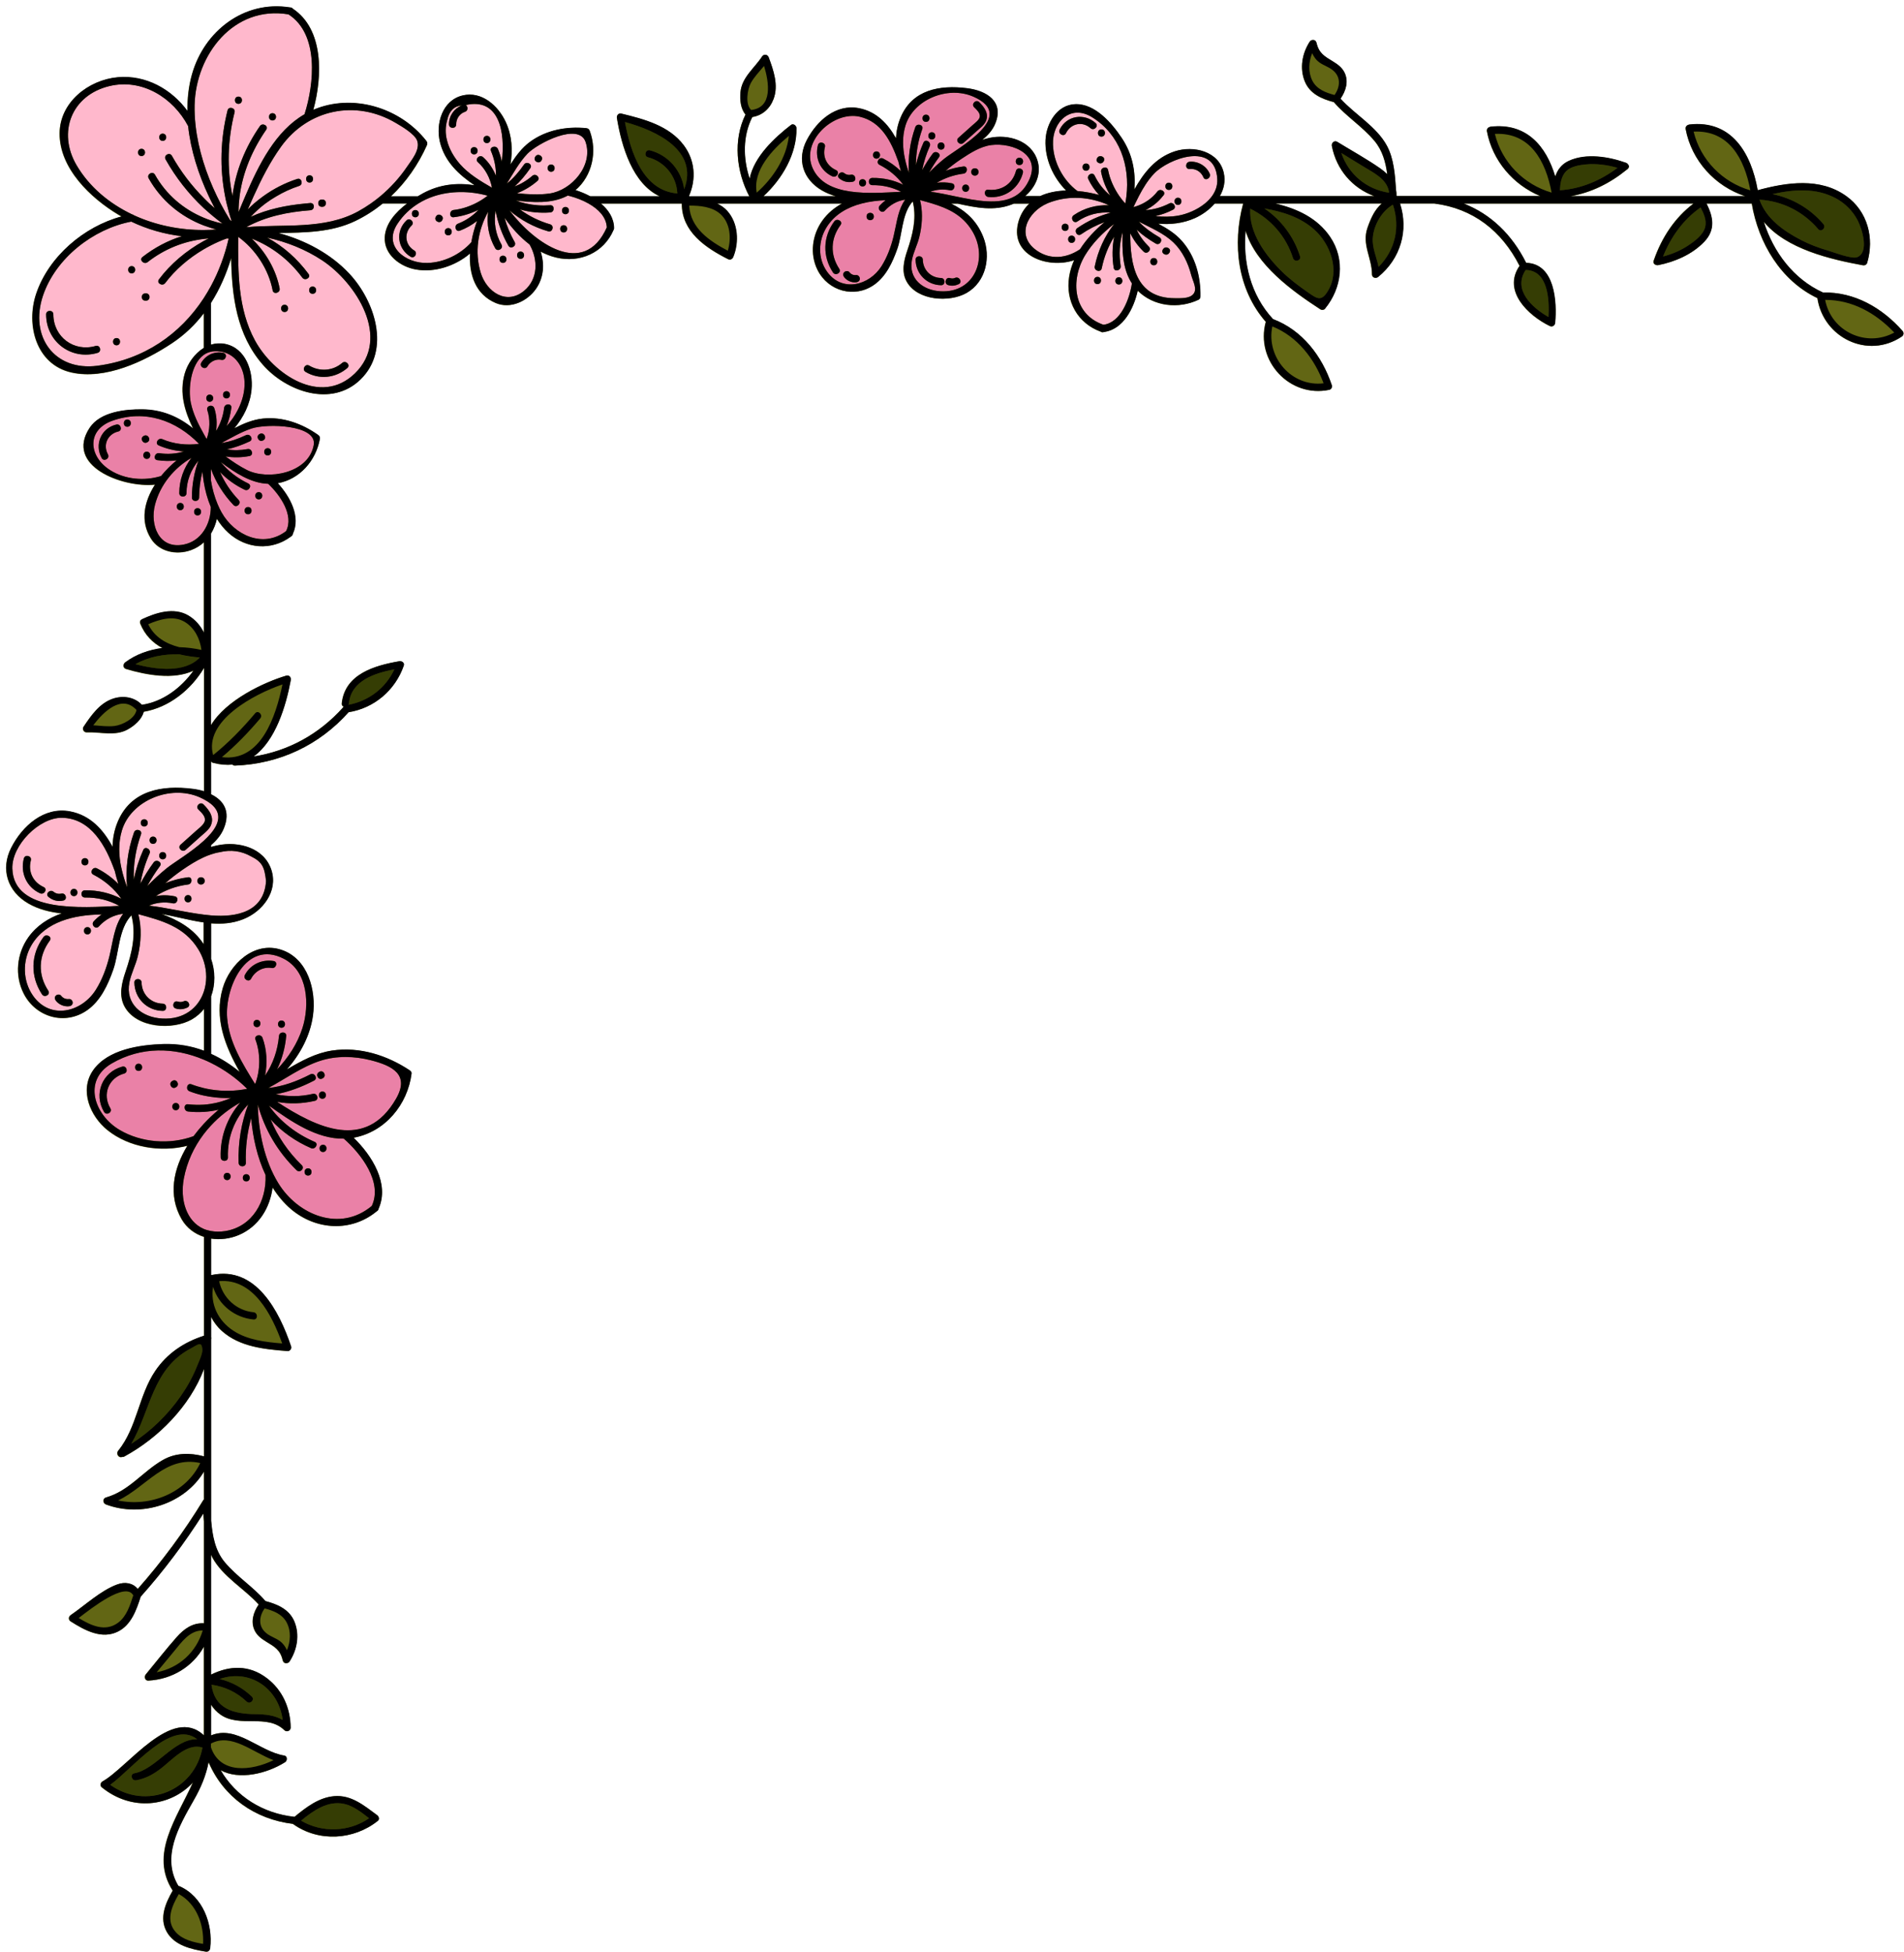 <?xml version="1.0" encoding="UTF-8"?><svg xmlns="http://www.w3.org/2000/svg" xmlns:xlink="http://www.w3.org/1999/xlink" height="405.2" preserveAspectRatio="xMidYMid meet" version="1.0" viewBox="-1.2 -1.3 395.2 405.2" width="395.2" zoomAndPan="magnify"><g id="change1_1"><path d="M393.69,67.38c-4.24-4.8-10-8.12-16.51-7.93c-6.14-2.79-10.3-8.39-12.3-14.7c4.7,5.68,13.88,7.81,20.55,9.03 c0.4,0.07,0.8-0.11,0.92-0.52c1.51-5.12,0.09-10.67-4.39-13.86c-5.42-3.87-12.31-2.83-18.34-1.19c-1.35-7.67-5.4-14.67-14.22-13.63 c-0.05,0.01-0.08,0.03-0.12,0.04c-0.01,0-0.02,0.01-0.04,0.01c-0.07,0.02-0.14,0.05-0.21,0.09c-0.25,0.16-0.43,0.44-0.36,0.8 c1.23,6.55,6.1,11.87,12.35,13.92h-36.25c4.29-0.72,8.22-2.7,11.63-5.47c0.07-0.06,0.15-0.11,0.22-0.17c0,0,0,0,0.01-0.01 c0,0,0,0,0.01-0.01c0.02-0.01,0.02-0.03,0.04-0.05c0.32-0.31,0.23-0.71-0.04-0.95c-0.08-0.1-0.18-0.19-0.33-0.25 c-3.56-1.28-8.27-2.07-11.87-0.43c-1.56,0.71-2.38,1.89-2.84,3.27c-1.87-6.25-5.91-11.23-13.45-10.34 c-0.05,0.01-0.08,0.03-0.12,0.04c-0.01,0-0.02,0.01-0.04,0.01c-0.07,0.02-0.14,0.05-0.21,0.09c-0.25,0.16-0.43,0.44-0.36,0.8 c1.15,6.1,5.46,11.13,11.09,13.45h-21.9h-2.76h-5.16c-0.01-0.07-0.04-0.13-0.07-0.2c0-0.01,0-0.02,0-0.02 c0.01-0.04,0.02-0.07,0.02-0.12c-0.01-0.32-0.04-0.62-0.09-0.91c-0.21-3.1-0.44-6.51-1.9-9.2c-2.17-4-6.6-6.43-9.62-9.76 c1.09-1.58,1.72-3.57,0.83-5.41c-0.51-1.05-1.41-1.71-2.38-2.3c-1.75-1.07-2.93-1.7-3.43-3.86c-0.01-0.03-0.02-0.06-0.03-0.09 c-0.01-0.05-0.04-0.09-0.06-0.13c-0.14-0.33-0.45-0.44-0.76-0.38c-0.21,0.02-0.41,0.11-0.56,0.33c-1.57,2.42-2.14,5.52-1.02,8.26 c1.06,2.58,3.5,3.62,6.03,4.29c2.55,2.96,5.93,5.05,8.43,8.05c1.66,1.98,2.32,4.41,2.65,6.92c-0.45-0.45-0.96-0.87-1.53-1.26 c-2.84-1.97-5.92-3.66-8.87-5.47c-0.59-0.37-1.22,0.24-1.1,0.85c0.97,4.99,4.32,8.76,8.81,10.42h-32.06c0.83-1.45,1.2-3.1,0.81-4.84 c-1.02-4.5-6.29-5.71-10.16-4.45c-3.98,1.3-6.44,4.44-8.39,7.91c0.28-3.73-0.4-7.34-2.6-10.65c-2.06-3.09-5.57-7.22-9.71-7.05 c-3.76,0.16-5.97,4.01-6.13,7.41c-0.18,3.88,1.54,7.77,4.28,10.51c-1.94,0.06-3.81,0.41-5.4,1.16h-3.11 c2.12-1.82,3.44-4.55,2.55-7.39c-1.3-4.16-6.1-5.53-9.97-4.69c-0.5,0.11-1,0.25-1.49,0.41c1.14-0.92,2.13-1.99,2.7-3.37 c1.9-4.61-1.8-6.84-5.82-7.35c-5.69-0.72-11.39,0.28-13.82,6.07c-0.6,1.42-0.89,2.87-0.96,4.33c-1.67-3.03-4.06-5.57-7.7-6.26 c-4.79-0.91-8.68,2.58-10.8,6.59c-2.14,4.05-0.8,8.18,3.12,10.47c0.9,0.52,1.87,0.91,2.88,1.21h-15.01 c3.9-3.59,6.95-8.79,6.85-14.14c-0.01-0.51-0.65-1.01-1.13-0.65c-3.4,2.62-7.7,6.62-8.58,11.15c-1.4-4.17-1.45-8.88,0.55-12.8 c2.08-0.32,3.66-1.72,4.41-3.74c1.07-2.86,0-5.93-1.01-8.64c-0.22-0.61-1-0.74-1.37-0.18c-1.59,2.44-4.21,4.32-4.49,7.42 c-0.14,1.53,0.02,3.41,1.05,4.62c-2.61,5.3-1.92,11.83,0.79,16.98h-12.47c0-0.05-0.01-0.1-0.02-0.14c1.49-3.46,1.22-7.33-1.11-10.44 c-3.06-4.08-8.26-5.43-12.96-6.58c-0.6-0.14-1.02,0.36-0.92,0.92c0.99,5.98,3.27,13.6,8.86,16.23H121.3 c-0.99-0.53-2.03-0.95-3.04-1.27c3.5-3.01,4.53-8.04,2.95-12.31c-0.13-0.34-0.37-0.51-0.72-0.55c-4.07-0.41-8.35,0.38-11.7,2.86 c-1.69,1.25-2.92,2.92-4.04,4.69c0.51-2.96,0.32-6.01-0.94-8.77c-1.56-3.41-4.99-6.54-9.01-5.56c-4.22,1.03-5.6,5.89-4.67,9.69 c1,4.05,3.9,6.74,7.18,8.94c-3.62-0.57-7.23-0.21-10.65,1.64c-0.37,0.2-0.75,0.41-1.13,0.65h-5.58c3.15-2.97,5.68-6.6,7.46-10.6 c0.15-0.34,0.11-0.62-0.12-0.91c-5.4-6.89-15.27-9.93-23.45-6.44c1.91-6.95,2.2-16.71-4.27-21c-0.09-0.11-0.21-0.21-0.4-0.24 c-0.01,0-0.02,0-0.03,0c-0.07-0.01-0.13-0.01-0.19-0.02c-9.48-1.5-17.81,4.93-20.35,13.97c-0.68,2.43-0.95,4.97-0.92,7.55 c-3.33-4.55-8.66-7.54-14.49-7.01c-6.06,0.56-12,5.18-12.04,11.63c-0.05,7.28,6.46,13.46,12.24,16.91c0.2,0.12,0.41,0.23,0.62,0.35 c-7.83,2.09-15.12,8.33-17.72,16.01c-2.18,6.44-0.04,14.66,7.23,16.35c7.04,1.63,15.24-2.27,20.95-6.05 c2.61-1.73,4.79-3.84,6.61-6.22v7.19c-1.92,1.16-3.37,3.22-3.97,5.35c-1.15,4.02,0.01,7.81,1.74,11.38 c-2.98-2.42-6.42-3.92-10.52-3.97c-3.58-0.04-8.75,0.51-10.94,3.81c-5.25,7.92,6.8,12.5,13.55,11.81c-2.24,3.5-3.11,7.53-0.85,11.17 c1.74,2.81,5.34,3.5,8.33,2.42c1.03-0.37,1.92-0.93,2.67-1.62v18.76c-0.72-1.45-1.8-2.72-3.23-3.56c-3.02-1.78-6.73-0.57-9.66,0.79 c-0.04,0.02-0.07,0.05-0.1,0.08c-0.03,0.02-0.05,0.03-0.07,0.05c-0.04,0.03-0.07,0.07-0.1,0.1c-0.04,0.05-0.07,0.11-0.08,0.17 c0,0.01-0.01,0.03-0.01,0.04c-0.02,0.08-0.02,0.16,0,0.24c0,0.01,0,0.01,0,0.02c0.01,0.05,0.01,0.09,0.03,0.14 c0.99,2.45,2.63,4.05,4.61,5.11c-2.8,0.37-5.49,1.31-7.72,2.98c-0.5,0.38-0.48,1.17,0.18,1.37c4.16,1.24,9.84,2.31,13.99,0.35 c-2.56,3.6-6.38,6.47-10.72,7.1c-1.55-1.64-3.92-2-6.05-1.26c-2.77,0.95-4.51,3.52-6.06,5.83c-0.31,0.47,0.1,1.15,0.65,1.13 c2.83-0.13,5.86,0.87,8.5-0.58c1.39-0.76,2.96-2.07,3.35-3.69c5.25-0.89,9.81-4.55,12.52-9.11v25.62c-0.75-0.23-1.54-0.4-2.35-0.5 c-6.41-0.81-12.83,0.3-15.56,6.82c-0.72,1.71-1.04,3.47-1.08,5.23c-1.89-3.55-4.62-6.58-8.82-7.37c-5.4-1.02-9.91,2.99-12.22,7.55 c-2.26,4.44-0.75,9.08,3.6,11.57c2.05,1.18,4.41,1.77,6.89,2.05c-2.7,0.94-5.13,2.48-6.89,4.91c-2.45,3.4-2.91,7.97-0.99,11.73 c2.5,4.9,8.56,6.67,13.16,3.45c2.79-1.96,4.3-5.26,5.4-8.38c1.24-3.52,1.06-8.5,3.79-11.32c1.06,3.95,0.09,7.87-1.22,11.71 c-0.79,2.33-1.46,4.95-0.18,7.26c2.47,4.46,9.96,4.92,13.95,2.63c1.01-0.58,1.84-1.32,2.51-2.17v8.69 c-2.61-0.98-5.42-1.48-8.45-1.39c-4.85,0.15-11.52,1.1-14.55,5.42c-2.91,4.15-0.63,9.54,2.97,12.43c4.46,3.59,11.02,4.66,16.58,3.25 c-2.92,4.81-4.04,10.31-1.18,15.25c1.07,1.85,2.74,3.05,4.63,3.66v20.53c-4.1,1.3-7.66,3.66-10.11,7.29 c-3.47,5.13-3.76,11.72-7.71,16.6c-0.53,0.65,0.22,1.56,0.83,1.25c0.14,0.02,0.3,0.01,0.46-0.08c7.06-3.84,13.6-10.43,16.53-18.17 V301c-2.9-0.78-5.86-0.78-8.54,0.75c-4.18,2.39-6.99,6.41-11.8,7.78c-0.75,0.21-0.67,1.2,0,1.45c7.37,2.76,16.28-0.08,20.33-6.82 v5.78c-0.04,0.04-0.09,0.08-0.13,0.14c-3.99,6.55-8.54,12.69-13.61,18.44c-1.06-1.26-2.66-1.52-4.28-0.93 c-3.4,1.25-6.66,4.32-9.64,6.36c-0.47,0.32-0.5,0.98,0,1.3c2.87,1.82,6.44,3.82,9.85,2.09c2.71-1.37,3.79-4.46,4.66-7.16 c0.01-0.02,0-0.03,0.01-0.05c4.82-5.4,9.15-11.17,13.02-17.28c0.04,0.54,0.08,1.09,0.12,1.65v21.15c-2.34-0.14-4.13,1.15-5.66,2.87 c-2.21,2.51-4.28,5.16-6.41,7.74c-0.38,0.46-0.17,1.32,0.53,1.28c4.99-0.28,9.23-2.93,11.53-7.05v18.42 c-6.67-6.3-15.85,6.71-21.07,9.57c-0.39,0.22-0.52,0.87-0.15,1.18c6.21,5.09,14.28,4.07,18.94-0.97 c-3.37,7.48-9.05,14.87-4.19,22.44c-1.49,2.59-2.83,5.67-1.25,8.52c1.61,2.88,5.09,3.63,8.07,4.14c0.52,0.09,0.89-0.21,0.95-0.72 c0.6-5-1.54-10.72-6.37-12.85c-0.06-0.03-0.11-0.03-0.17-0.04c-0.02-0.01-0.04-0.02-0.06-0.02c-3.58-5.97,0.05-12.32,3.17-17.76 c1.52-2.65,2.57-5.16,3.1-7.94c3.11,7.25,9.63,11.87,17.54,12.82c0.02,0.02,0.03,0.04,0.05,0.06c5.31,3.76,12.55,3.3,17.54-0.69 c0.41-0.33,0.19-0.92-0.15-1.18c-2.7-1.99-5.35-4.25-8.92-3.94c-3.2,0.28-5.82,2.31-8.22,4.29c-6.56-0.71-12.15-4.2-15.35-9.69 c3.83,2.11,9.57,0.76,13.39-1.66c0.49-0.31,0.5-1.26-0.18-1.37c-5.11-0.82-9.93-6.39-15.18-4.18v-6.38c0.51,0.79,1.15,1.5,1.99,2.08 c4.02,2.78,9.65-0.28,13.24,3.22c0.46,0.45,1.28,0.13,1.28-0.53c-0.03-4.04-1.7-7.83-4.97-10.3c-3.67-2.76-7.71-2.61-11.54-0.71 v-9.88v-0.18v-14.84c0.09,0.19,0.17,0.4,0.27,0.58c2.17,4,6.6,6.43,9.62,9.76c-1.09,1.58-1.72,3.57-0.83,5.41 c0.51,1.05,1.41,1.71,2.38,2.3c1.75,1.07,2.93,1.7,3.43,3.86c0.01,0.03,0.02,0.06,0.03,0.09c0.01,0.05,0.04,0.09,0.06,0.13 c0.14,0.33,0.45,0.44,0.76,0.38c0.21-0.02,0.41-0.11,0.56-0.33c1.57-2.42,2.14-5.52,1.02-8.26c-1.06-2.58-3.5-3.62-6.03-4.29 c-2.55-2.96-5.93-5.05-8.43-8.05c-2.03-2.43-2.56-5.52-2.83-8.61v-37.7c0.01-0.06,0.02-0.11,0.02-0.17c0.01-0.08,0-0.15-0.02-0.22 v-4.22c0.55,1.06,1.28,2.05,2.22,2.89c3.72,3.34,8.9,3.82,13.66,4.19c0.47,0.04,0.87-0.51,0.72-0.95 c-2.44-7.25-7.27-16.74-16.4-14.85c-0.07-0.01-0.13-0.01-0.2,0v-7.55c1.9,0.29,3.92,0.03,5.73-0.73c4.15-1.76,6.49-5.65,7.02-9.89 c1.07,1.7,2.34,3.24,3.86,4.53c5.17,4.36,12.45,4.78,17.71,0.47c0.07-0.06,0.14-0.1,0.21-0.16c0,0,0,0,0,0 c0.15-0.13,0.22-0.28,0.23-0.43c2.3-5.16-1.35-11.01-5.19-14.72c6.57-1.2,11.21-6.89,12.03-13.33c0.03-0.26-0.17-0.51-0.37-0.65 c-4.71-3.14-10.43-4.96-16.13-4.11c-3.4,0.51-6.41,2.16-9.37,3.91c2.77-3.19,4.82-6.99,5.4-11.17c0.72-5.2-1.04-11.86-6.6-13.67 c-5.59-1.82-10.65,2.94-12.12,7.99c-1.82,6.24,0.51,12.04,3.54,17.39c-1.86-1.52-3.83-2.8-5.95-3.76v-11.98 c0.89-2.42,0.86-5.2,0-7.7v-7.42c2.24,0.18,4.47,0.02,6.68-0.86c3.97-1.57,7.25-5.74,5.83-10.19c-1.49-4.65-6.83-6.04-11.13-5.15 c-0.47,0.1-0.93,0.21-1.39,0.35v-0.39c1.11-0.96,2.07-2.06,2.64-3.46c1.46-3.56-0.08-5.83-2.64-7.08v-6.84 c0.09,0.13,0.21,0.25,0.41,0.3c1.47,0.39,2.81,0.5,4.03,0.37c0.12,0.13,0.3,0.22,0.53,0.21c9.18-0.34,17.47-4.21,23.57-11.08 c5.33-0.84,9.68-4.57,11.45-9.66c0.2-0.59-0.41-1.01-0.92-0.92c-5.13,0.89-11.3,2.66-11.94,8.75c-0.04,0.34,0.14,0.56,0.37,0.65 c-0.04,0.06-0.08,0.12-0.1,0.19c-4.98,5.56-11.37,9.06-18.58,10.18c4.56-3.25,6.72-10.46,7.72-15.86c0.1-0.54-0.34-1.09-0.92-0.92 c-4.66,1.37-12.54,5.09-15.64,10.29v-39.78c0.58-0.94,0.98-1.98,1.22-3.08c0.67,1.08,1.46,2.07,2.4,2.92 c3.68,3.35,8.92,3.77,12.9,0.83c0.06-0.05,0.13-0.09,0.19-0.13c0.01-0.01,0.02-0.01,0.02-0.02c0.17-0.13,0.24-0.29,0.25-0.45 c1.68-3.56-0.55-7.72-3.12-10.52c4.59-0.83,7.89-4.69,8.73-9.16c0.07-0.36-0.05-0.64-0.34-0.85c-3.33-2.36-7.32-3.82-11.47-3.41 c-2.09,0.21-4.03,1.04-5.93,2.01c1.91-2.3,3.27-5.01,3.56-8.02c0.37-3.85-1.21-8.64-5.51-9.49c-1.02-0.2-2-0.12-2.91,0.16v-8.65 c1.82-2.86,3.2-6.02,4.2-9.33c0.16,7.93,1.12,15.88,6.57,22.13c4.85,5.56,14.28,8.94,20.28,3.07c6.31-6.18,2.94-16.3-2.31-21.93 c-3.91-4.19-9.17-6.95-14.75-8.47c5.49-0.08,11.01-0.1,15.97-2.49c2.05-0.99,3.96-2.21,5.69-3.62h5.05 c-2.36,1.79-4.45,4.15-4.61,6.95c-0.21,3.65,3.21,6.18,6.47,6.74c3.92,0.68,8.19-0.74,11.22-3.32c-0.22,4.38,1.13,8.48,5.33,10.27 c3.07,1.31,6.6-0.37,8.38-2.97c1.62-2.36,1.76-5.14,0.94-7.7c1.01,0.53,2.06,0.95,3.16,1.22c4.97,1.21,9.95-0.97,11.98-5.72 c0,0,0,0,0,0c0.06-0.1,0.1-0.22,0.1-0.37c-0.03-2.08-1.15-3.77-2.72-5.09h16.79c-0.01,5.83,4.89,9.14,9.58,11.52 c0.47,0.24,0.91,0.02,1.1-0.45c1.23-3.05,1.03-7-1.25-9.55c-0.59-0.66-1.3-1.14-2.09-1.52h25.89c-1.56,0.85-2.95,1.99-4.04,3.51 c-2.14,2.97-2.67,6.95-1.01,10.27c2.2,4.4,7.67,5.94,11.75,3.06c2.48-1.75,3.81-4.67,4.79-7.44c1.01-2.86,0.94-6.86,2.84-9.4 c0.12-0.15,0.24-0.3,0.37-0.45c0.04,0.15,0.08,0.3,0.11,0.45c0.68,3.27-0.14,6.51-1.22,9.7c-0.71,2.08-1.29,4.41-0.15,6.47 c2.2,3.99,8.88,4.42,12.45,2.37c4.03-2.32,5.07-7.48,3.44-11.61c-1.38-3.5-3.79-5.53-6.67-6.92h1.39c3.79,0.84,7.57,1.6,11.29,0.14 c0.11-0.04,0.21-0.09,0.32-0.14h3.24c-0.97,0.9-1.72,2.06-2.18,3.52c-2.2,7.12,5.89,10.11,11.48,8.22 c-0.49,1.11-0.85,2.26-1.03,3.45c-0.79,5.06,1.79,9.66,6.55,11.38c0.12,0.09,0.26,0.14,0.45,0.12c0,0,0.01,0,0.01,0 c0.1-0.01,0.19-0.03,0.28-0.05c3.94-0.59,6.09-4.83,6.94-8.58c3.31,3.3,8.47,3.86,12.64,1.88c0.24-0.11,0.37-0.4,0.37-0.65 c0.07-4.13-1.06-8.35-3.83-11.52c-1.36-1.56-3.12-2.64-4.95-3.61c2.61,0.23,5.24-0.08,7.65-1.16c1.49-0.67,2.96-1.72,4.09-3.01h5.92 c-2.28,8.43-1.16,17.85,4.7,24.54c-2.22,8.09,4.98,15.84,13.18,14.11c0.38-0.08,0.65-0.56,0.52-0.92 c-2.03-6.09-6.12-11.44-12.22-13.76c-4.64-5-6.27-11.74-5.68-18.35c2.13,7.1,9.7,12.54,15.55,16.34c0.25,0.17,0.71,0.13,0.91-0.12 c3.52-4.29,4.28-10.21,1.08-14.93c-2.68-3.95-6.9-5.87-11.37-6.92h22.08c-1.44,1.28-2.21,2.94-2.94,5.02 c-1.22,3.47,0.92,6.22,0.93,9.68c0,0.7,0.8,0.93,1.28,0.53c4.65-3.8,6.34-9.63,4.53-15.23h7.15c7.96,1.01,13.95,5.61,17.67,12.93 c-3.6,5.21,1.82,10.32,6.25,12.48c0.54,0.26,1.07-0.06,1.13-0.65c0.4-4.32-0.04-12.29-6.02-12.45c-2.95-5.89-7.35-10.11-12.94-12.3 h47.68c-3.88,2.91-6.57,7.04-8.18,11.62c-0.03,0.07-0.06,0.15-0.08,0.22c0,0.01,0,0.01-0.01,0.02c0,0.01,0,0.01,0,0.01 c-0.01,0.03,0,0.05-0.01,0.08c-0.09,0.42,0.18,0.71,0.53,0.79c0.12,0.04,0.25,0.07,0.4,0.04c3.51-0.68,7.1-2.24,9.6-4.88 c2.36-2.49,1.83-5.17,0.45-7.9h9.4c1.39,8.17,5.99,15.97,13.62,19.62c1.22,8.21,10.45,12.72,17.49,7.99 C393.96,68.28,394.02,67.76,393.69,67.38z M41.08,194.69c-2.1-3.22-5.24-4.99-8.75-6.28c2.92,0.5,5.84,1.35,8.75,1.75V194.69z" fill="#626614"/></g><g id="change2_1"><path d="M315.47,54.74c4.61,0.06,4.95,6.04,4.74,9.76C316.74,62.53,312.77,58.82,315.47,54.74z M283.74,48.1 c-0.15,2.03,0.8,3.98,1.2,6c3.45-3.47,4.54-8.22,2.99-12.92C285.62,42.53,283.94,45.41,283.74,48.1z M327.96,32.84 c-1.28,0.12-3.09,0.41-4.07,1.39c-1.04,1.04-1.23,2.56-1.3,3.96c4.39-0.29,8.45-2.02,11.95-4.65 C332.39,32.92,330.2,32.63,327.96,32.84z M287.08,38.4c-0.5-2.61-3.29-3.9-5.39-5.19c-1.49-0.92-2.99-1.84-4.48-2.75 c1.52,4.41,5.2,7.54,9.9,8.25C287.09,38.6,287.08,38.5,287.08,38.4z M268.64,51.88c0.29,0.92-1.15,1.32-1.45,0.4 c-1.45-4.57-4.64-8.18-8.89-10.28c-0.28,5.04,3.15,9.67,6.58,13.05c1.62,1.59,3.44,2.95,5.29,4.24c2.04,1.42,2.9,2.12,4.34-0.36 c2.43-4.17,0.4-9.63-2.91-12.58c-2.9-2.59-6.6-3.74-10.37-4.39C264.73,44.32,267.33,47.78,268.64,51.88z M344,51.94 c1.86-0.49,3.63-1.23,5.25-2.31c1.3-0.86,3.11-2.19,3.5-3.84c0.33-1.37-0.3-2.8-0.96-4.04C348.18,44.26,345.61,47.89,344,51.94z M376.21,46.27c-3.15-3.68-7.43-5.82-12.21-6.13c1.4,3.95,4.98,6.49,8.65,8.39c1.8,0.93,3.64,1.62,5.58,2.18 c1.18,0.34,4.95,1.83,6.08,1.36c2.47-1.03,1.03-5.78,0.08-7.61c-1-1.93-2.58-3.54-4.5-4.58c-4.11-2.23-8.76-1.88-13.18-0.89 c4.09,0.84,7.77,2.96,10.57,6.23C377.89,45.94,376.84,47,376.21,46.27z M50,351.89c-2.08-1.97-4.53-3.11-7.31-3.51 c0.66,4.94,4.43,6.07,9.18,6.11c2.06,0.02,3.95,0.23,5.61,1.21c-0.87-6.64-6.88-10.66-13.08-8.51c2.49,0.61,4.73,1.8,6.66,3.64 C51.76,351.5,50.7,352.56,50,351.89z M32.5,365.54c-1.67,1.32-3.33,2.3-5.43,2.68c-0.95,0.17-1.35-1.27-0.4-1.45 c4.49-0.82,8.32-7.22,13.05-7.07c-5.37-4.23-13.37,6.1-18.04,9.46c7.43,5.27,17.49,1.27,19.13-7.74 C37.7,360.42,34.7,363.8,32.5,365.54z M75.41,376.1c-1.57-1.22-3.27-2.57-5.18-2.98c-3.42-0.73-6.43,1.43-8.94,3.49 C65.65,379.17,71.25,378.96,75.41,376.1z M80.65,137.63c-4.09,0.8-8.93,2.32-9.43,7.05c-0.01,0.12-0.05,0.22-0.1,0.31 C75.33,144.2,78.87,141.5,80.65,137.63z M38.47,278.55c-8.09,4.22-8.38,12.9-12.42,19.83c4.01-2.58,7.51-5.95,10.24-9.87 c1.34-1.92,2.48-3.94,3.35-6.11c0.35-0.86,1.26-2.71,1.16-3.66C40.62,277.01,39.91,277.79,38.47,278.55z M128.52,24.03 c1.18,6.33,3.78,14.26,10.88,14.82c-0.01-0.03-0.02-0.05-0.02-0.09c-0.18-3.53-2.67-6.53-6.08-7.41c-0.93-0.24-0.54-1.69,0.4-1.45 c3.82,0.99,6.6,4.23,7.11,8.08C143.83,29.99,135.2,25.85,128.52,24.03z M26.92,136.56c4.33,1.13,10.18,1.91,13.35-1.37 c-1.44-0.13-2.88-0.33-4.25-0.66C32.84,134.43,29.63,135.03,26.92,136.56z" fill="#353D04"/></g><g id="change3_1"><path d="M23.58,186.72c-2.18-1.18-4.57-1.77-7.15-1.73c-0.97,0.01-0.96-1.49,0-1.5c2.68-0.03,5.24,0.56,7.56,1.76 c-1.5-2.11-3.47-3.81-5.82-5.01c-0.86-0.44-0.1-1.73,0.76-1.3c1.66,0.85,3.15,1.94,4.44,3.23c-0.29-0.91-0.55-1.83-0.76-2.76 c-0.01-0.02-0.03-0.04-0.04-0.06c-1.74-4.87-4.82-10.83-10.93-10.91c-4.68-0.06-10.42,5.67-10.28,10.54 C1.63,188.16,15.7,187.12,23.58,186.72z M7.11,184.11c-2.8-1.28-4.13-4.27-3.35-7.23c0.24-0.93,1.69-0.54,1.45,0.4 c-0.62,2.37,0.46,4.53,2.66,5.54C8.74,183.22,7.98,184.51,7.11,184.11z M11.94,185.62c-1.12,0.25-2.2-0.03-3.08-0.76 c-0.74-0.62,0.32-1.68,1.06-1.06c0.45,0.38,1.06,0.5,1.62,0.38C12.48,183.97,12.88,185.41,11.94,185.62z M14.15,184.7 c-0.97,0-0.97-1.5,0-1.5C15.12,183.2,15.11,184.7,14.15,184.7z M16.43,176.82c0.97,0,0.97,1.5,0,1.5 C15.46,178.32,15.47,176.82,16.43,176.82z M19.31,191.01c-0.65,0.72-1.71-0.35-1.06-1.06c0.52-0.58,1.11-1.07,1.73-1.5 c-0.09,0.04-0.19,0.07-0.31,0.07c-5.34,0.08-11.43,1.41-14.35,6.39c-1.89,3.22-1.83,7.4,0.34,10.48c3.57,5.06,10.09,3.43,13.03-1.24 c1.32-2.1,2.22-4.53,2.81-6.93c0.76-3.12,1-6.36,2.86-8.85C22.41,188.6,20.68,189.5,19.31,191.01z M9.13,193.94 c-2.37,3.2-2.51,7.05-0.31,10.39c0.53,0.81-0.77,1.56-1.3,0.76c-2.47-3.74-2.37-8.29,0.31-11.9C8.41,192.41,9.71,193.16,9.13,193.94 z M13.14,207.56c-1.03,0.11-2.1-0.33-2.74-1.15c-0.25-0.32-0.32-0.75,0-1.06c0.27-0.26,0.81-0.32,1.06,0 c0.43,0.55,0.99,0.79,1.68,0.71c0.41-0.04,0.75,0.38,0.75,0.75C13.89,207.25,13.54,207.52,13.14,207.56z M16.95,192.64 c-0.97,0-0.97-1.5,0-1.5C17.92,191.14,17.92,192.64,16.95,192.64z M239.46,47.96c0.84,0.48,0.08,1.78-0.76,1.3 c-1.44-0.84-2.8-1.78-3.99-2.9c0.62,1.29,1.47,2.47,2.54,3.52c0.69,0.67-0.37,1.73-1.06,1.06c-1.16-1.12-2.09-2.41-2.79-3.82 c0,6.49,1.09,13.49,9.28,13.48c1.21,0,2.95,0.1,3.78-0.82c0.96-1.07-0.06-2.66-0.42-4.04c-0.62-2.42-1.82-4.93-3.64-6.68 c-2.01-1.94-4.72-3.06-7.25-4.36C236.4,46,237.87,47.04,239.46,47.96z M238.29,53.76c-0.97,0-0.97-1.5,0-1.5 C239.25,52.26,239.25,53.76,238.29,53.76z M241.2,50.14c0.02,0.01,0.05,0.02,0.07,0.04c0.87,0.42,0.11,1.71-0.76,1.3 c-0.02-0.01-0.05-0.02-0.07-0.04C239.57,51.01,240.33,49.72,241.2,50.14z M228.08,44.8c-1.72,0.63-3.35,1.47-4.9,2.54 c-0.8,0.55-1.55-0.75-0.76-1.3c2.16-1.49,4.48-2.54,6.94-3.2c-2.42-0.2-4.82,0.37-6.94,1.83c-0.8,0.55-1.55-0.75-0.76-1.3 c2.2-1.51,4.75-2.17,7.32-2.07c-0.28-0.13-0.57-0.25-0.85-0.36c-1.97-0.77-4.05-1.19-6.15-1.18c-0.01,0-0.03,0-0.04,0 c-1.86,0.01-3.73,0.35-5.55,1.07c-0.08,0.03-0.16,0.08-0.25,0.11c-3.93,1.71-6.65,6.61-2.14,9.77c2.85,1.99,6.2,1.6,8.97-0.27 C224.32,48.32,226.12,46.42,228.08,44.8z M219.89,46.63c-0.97,0-0.97-1.5,0-1.5C220.86,45.13,220.85,46.63,219.89,46.63z M221.23,49.11c-0.97,0-0.97-1.5,0-1.5C222.2,47.61,222.2,49.11,221.23,49.11z M222.42,38.34c0,0,0.01,0.01,0.01,0.01 c1.53,0.13,3.05,0.41,4.49,0.81c-0.89-0.96-1.64-2.05-2.22-3.26c-0.42-0.87,0.88-1.63,1.3-0.76c0.79,1.63,1.9,3.03,3.26,4.14 c-0.91-1.53-1.58-3.19-1.91-4.88c-0.18-0.94,1.26-1.35,1.45-0.4c0.37,1.92,1.22,3.8,2.37,5.45c0.37,0.53,0.77,1.02,1.2,1.49 c0.09-0.5,0.17-0.99,0.23-1.49c0.76-6.35-1.34-12.84-7.14-16.43c-4.47-2.76-8.29,1.01-8.1,5.71 C217.48,32.42,219.47,36.14,222.42,38.34z M224.22,34.14c-0.97,0-0.97-1.5,0-1.5C225.19,32.64,225.19,34.14,224.22,34.14z M226.86,32.52c-0.02-0.01-0.05-0.02-0.07-0.04c-0.87-0.42-0.11-1.71,0.76-1.3c0.02,0.01,0.05,0.02,0.07,0.04 C228.48,31.65,227.72,32.94,226.86,32.52z M227.42,25.56c0.97,0,0.97,1.5,0,1.5C226.45,27.06,226.45,25.56,227.42,25.56z M220.04,26.36c-0.43,0.87-1.72,0.11-1.3-0.76c1.44-2.92,5.08-3.49,7.46-1.36c0.72,0.64-0.34,1.7-1.06,1.06 C223.43,23.77,221.03,24.35,220.04,26.36z M238.37,34.71c-1.32,1.38-2.32,3.03-3.2,4.73c-0.26,0.5-0.51,1-0.75,1.5 c-0.12,0.25-0.24,0.5-0.36,0.75c0.67-0.17,1.33-0.43,1.96-0.75c0.78-0.4,1.49-0.91,2.11-1.5c0.33-0.31,0.63-0.63,0.89-0.98 c0.57-0.77,1.87-0.02,1.3,0.76c-0.06,0.08-0.13,0.15-0.19,0.22c-0.43,0.54-0.92,1.05-1.46,1.5c-0.65,0.54-1.36,1-2.11,1.38 c1.7-0.11,3.36-0.58,4.93-1.38c0.01-0.01,0.03-0.01,0.04-0.02c0.26-0.14,0.51-0.1,0.71,0.02c0.45,0.26,0.64,0.97,0.05,1.28 c-1.18,0.61-2.41,1.05-3.67,1.33c1.58,0.19,3.19,0.18,4.76-0.1c1.78-0.32,3.89-1.18,5.51-2.5c0.55-0.45,1.04-0.95,1.45-1.5 c0.75-1.03,1.2-2.22,1.13-3.57C251.04,27.93,241.31,31.63,238.37,34.71z M241.41,38.12c-0.97,0-0.97-1.5,0-1.5 C242.38,36.62,242.38,38.12,241.41,38.12z M243.88,40.94c-0.12,0.17-0.31,0.3-0.58,0.3c-0.28,0-0.46-0.13-0.58-0.3 c-0.3-0.44-0.11-1.2,0.58-1.2C243.99,39.74,244.18,40.51,243.88,40.94z M248.59,35.51c-0.5-1.18-1.59-1.85-2.87-1.73 c-0.96,0.09-0.95-1.41,0-1.5c1.74-0.16,3.48,0.86,4.16,2.48C250.26,35.63,248.97,36.39,248.59,35.51z M231.82,46.89 c-0.66,2.25-0.78,4.66-0.41,7c0.15,0.95-1.3,1.35-1.45,0.4c-0.34-2.15-0.32-4.35,0.1-6.46c-1.22,1.99-2.1,4.19-2.58,6.56 c-0.19,0.95-1.64,0.54-1.45-0.4c0.67-3.26,2.03-6.23,4.02-8.81c-2.37,1.82-4.55,4.05-6.03,6.51c-3.09,5.14-2.52,12.23,3.81,14.42 c3.63-0.45,5.46-5.44,5.91-8.61C231.79,54.56,231.66,50.61,231.82,46.89z M226.6,57.67c-0.97,0-0.97-1.5,0-1.5 C227.56,56.17,227.56,57.67,226.6,57.67z M231.03,57.75c-0.97,0-0.97-1.5,0-1.5C232,56.25,232,57.75,231.03,57.75z M42.58,49.63 c-0.51,0.26-1.01,0.53-1.5,0.82c-3.11,1.83-5.91,4.23-7.99,7c-0.57,0.76-1.87,0.02-1.3-0.76c2.41-3.22,5.67-5.96,9.29-7.96 c0.35-0.19,0.7-0.37,1.05-0.55c-0.35,0.03-0.7,0.08-1.05,0.12c-4.21,0.5-8.18,2.09-11.65,4.81c-0.75,0.59-1.82-0.47-1.06-1.06 c2.51-1.96,5.26-3.41,8.17-4.32c-3.62-0.43-7.17-1.44-10.5-3.03c-7.91,1.51-15.69,7.6-18.31,15.34c-2.89,8.54,2.4,15.74,11.28,14.58 c9.69-1.27,17.2-6.57,22.07-14.02c0.53-0.82,1.03-1.66,1.5-2.52c1.64-3.03,2.88-6.35,3.68-9.85c-0.14-0.01-0.27-0.01-0.41-0.02 C44.74,48.59,43.65,49.08,42.58,49.63z M19.06,71.95c-5.46,1.6-10.67-2.31-10.68-7.99c0-0.97,1.5-0.97,1.5,0 c0.01,4.7,4.28,7.87,8.79,6.55C19.59,70.23,19.99,71.68,19.06,71.95z M22.99,70.37c-0.97,0-0.97-1.5,0-1.5 C23.96,68.87,23.95,70.37,22.99,70.37z M26.13,55.44c-0.97,0-0.97-1.5,0-1.5C27.1,53.94,27.1,55.44,26.13,55.44z M29.12,61.1 c-0.05,0-0.1,0-0.16,0c-0.97,0-0.97-1.5,0-1.5c0.05,0,0.1,0,0.16,0C30.08,59.6,30.08,61.1,29.12,61.1z M41.08,164.59 c-0.27-0.14-0.56-0.28-0.87-0.42c-6.07-2.65-14.26,0.67-16.12,6.94c-0.76,2.56-0.65,5.18-0.1,7.75c0.01,0.02,0.02,0.05,0.03,0.07 c0.02,0.06,0.02,0.12,0.03,0.18c0.29,1.27,0.68,2.53,1.13,3.76c-0.36-3.84,0.11-7.67,1.44-11.4c0.32-0.9,1.77-0.51,1.45,0.4 c-1.11,3.1-1.61,6.25-1.5,9.41c0.42-2.11,1.07-4.16,1.97-6.17c0.39-0.88,1.69-0.12,1.3,0.76c-0.9,2.03-1.53,4.12-1.91,6.26 c0.81-1.54,1.73-3.02,2.77-4.43c0.57-0.77,1.87-0.02,1.3,0.76c-0.99,1.34-1.87,2.73-2.65,4.18c1.28-1.33,2.63-2.58,4.08-3.75 c1.4-1.13,5.02-3.26,7.66-5.67c0.55-0.51,1.06-1.03,1.5-1.55c1.72-2.07,2.32-4.24,0-6.12C42.17,165.22,41.67,164.9,41.08,164.59z M28.74,170.25c-0.97,0-0.97-1.5,0-1.5C29.71,168.75,29.71,170.25,28.74,170.25z M30.57,173.85c-0.97,0-0.97-1.5,0-1.5 C31.54,172.35,31.54,173.85,30.57,173.85z M32.57,177.06c-0.97,0-0.97-1.5,0-1.5C33.54,175.56,33.54,177.06,32.57,177.06z M42.58,169.96c-0.02,0.05-0.03,0.1-0.05,0.15c-0.32,0.65-0.88,1.16-1.45,1.64c-0.21,0.18-0.43,0.36-0.63,0.55 c-1.04,0.93-2.07,1.86-3.11,2.78c-0.72,0.64-1.78-0.42-1.06-1.06c1.11-0.99,2.22-1.99,3.33-2.98c0.42-0.37,1.1-0.87,1.47-1.44 c0.15-0.23,0.25-0.46,0.26-0.7c0.01-0.33-0.09-0.64-0.26-0.93c-0.28-0.48-0.74-0.9-1.1-1.25c-0.69-0.68,0.37-1.74,1.06-1.06 c0.01,0.01,0.03,0.03,0.04,0.04c0.6,0.6,1.19,1.3,1.5,2.06C42.86,168.45,42.92,169.19,42.58,169.96z M41.08,176.64 c-1.53,0.7-2.98,1.62-4.32,2.54c-1.28,0.88-2.5,1.84-3.67,2.85c1.5-0.61,3.08-1.03,4.74-1.24c0.96-0.12,0.95,1.38,0,1.5 c-2.43,0.3-4.68,1.13-6.69,2.4c1.28-0.23,2.62-0.22,3.95,0.06c0.95,0.19,0.54,1.64-0.4,1.45c-1.73-0.36-3.42-0.17-4.98,0.48 c3.35,0.35,7.5,1.38,11.37,1.86c0.51,0.06,1.01,0.11,1.5,0.16c5.5,0.46,11.05-0.82,11.44-7.14c-0.31-2.85-0.76-3.94-3.11-5.11 c-2.02-1.14-4.2-1.43-6.54-0.86c-0.61,0.11-1.2,0.27-1.79,0.47C42.07,176.21,41.57,176.42,41.08,176.64z M37.83,185.99 c-0.97,0-0.97-1.5,0-1.5C38.79,184.49,38.79,185.99,37.83,185.99z M41.28,181.58c0,0.22-0.08,0.38-0.2,0.49 c-0.4,0.42-1.3,0.25-1.3-0.49c0-0.03,0-0.05,0-0.08c0-0.75,0.9-0.91,1.3-0.49c0.12,0.12,0.2,0.28,0.2,0.49 C41.28,181.53,41.28,181.55,41.28,181.58z M47.05,39.4c0.64-5.19,2.68-10.17,5.7-14.52c0.55-0.79,1.85-0.04,1.3,0.76 c-2.86,4.12-4.88,8.86-5.52,13.81c-0.06,0.5-0.11,1-0.15,1.5c-0.04,0.59-0.06,1.18-0.06,1.77c0.24-0.58,0.49-1.17,0.74-1.77 c0.21-0.5,0.42-1,0.64-1.5c2.84-6.65,6.31-13.57,12.31-17.03c2.01-6.31,3.05-16.63-3.33-20.73C47.3-0.21,39.45,10.03,39.19,20.49 c-0.03,1.36,0.04,2.75,0.19,4.15c0.01,0.06,0.01,0.12,0.02,0.17c0.56,4.95,2.2,10.02,4.43,14.62c0.25,0.51,0.5,1.01,0.75,1.5 c0.62,1.19,1.28,2.33,1.96,3.43c0.11,0.08,0.23,0.15,0.34,0.23c-0.41-1.21-0.75-2.43-1.04-3.66c-0.12-0.5-0.23-1-0.32-1.5 c-1.15-5.87-0.98-11.85,0.51-17.82c0.24-0.94,1.68-0.54,1.45,0.4C46.02,27.87,45.89,33.68,47.05,39.4z M55.36,22.2 c0.97,0,0.97,1.5,0,1.5C54.39,23.7,54.39,22.2,55.36,22.2z M48.29,18.75c0.97,0,0.97,1.5,0,1.5C47.32,20.25,47.32,18.75,48.29,18.75 z M120.95,40.94c-1.21-0.68-2.53-1.18-3.71-1.5c-0.2-0.06-0.4-0.11-0.59-0.15c-0.1,0.05-0.19,0.1-0.29,0.15 c-3.08,1.53-6.91,1.32-10.49,0.88c0.67,0.26,1.36,0.46,2.06,0.62c1.66,0.37,3.38,0.49,5.07,0.36c0.96-0.07,0.96,1.43,0,1.5 c-2.13,0.16-4.27-0.05-6.29-0.63c1.87,1.37,3.97,2.42,6.27,3.09c0.93,0.27,0.53,1.72-0.4,1.45c-3.01-0.87-5.73-2.35-8.05-4.35 c5.2,6.87,15.49,14.14,20.22,3.54C124.65,43.72,122.97,42.08,120.95,40.94z M115.8,46.95c-0.97,0-0.97-1.5,0-1.5 C116.76,45.45,116.76,46.95,115.8,46.95z M116.17,43.16c-0.97,0-0.97-1.5,0-1.5C117.14,41.66,117.13,43.16,116.17,43.16z M103.53,43.9c0.47,1.74,1.17,3.41,2.09,5.03c0.48,0.84-0.82,1.59-1.3,0.76c-1.31-2.29-2.19-4.72-2.66-7.26 c-0.4,2.39-0.02,4.85,1.23,7.04c0.48,0.84-0.82,1.59-1.3,0.76c-1.36-2.37-1.81-4.99-1.47-7.57c-2.13,3.83-2.85,8.37-1.53,12.68 c1.22,3.96,5.32,6.75,8.98,3.73c2.97-2.45,2.92-6.51,1.15-9.62C106.73,47.92,104.98,45.97,103.53,43.9z M103.2,53.27 c-0.97,0-0.97-1.5,0-1.5C104.17,51.77,104.16,53.27,103.2,53.27z M106.85,52.42c-0.97,0-0.97-1.5,0-1.5 C107.82,50.92,107.82,52.42,106.85,52.42z M98,32.38c-0.72-0.64,0.34-1.7,1.06-1.06c1.16,1.03,2.08,2.39,2.68,3.88 c0.03-1.74-0.33-3.47-1.03-5.15c-0.37-0.89,1.08-1.28,1.45-0.4c0.35,0.85,0.62,1.72,0.8,2.6c0.77-6.17-0.57-13.33-7.49-11.74 c0.48,0.28,0.54,1.17-0.15,1.4c-1.12,0.37-1.84,1.44-1.83,2.61c0.01,0.97-1.49,0.96-1.5,0c-0.02-1.76,1.07-3.3,2.68-3.95 c-1.62,0.17-2.63,1.17-3.03,3.01c-0.41,1.41-0.43,2.83-0.06,4.25c0.44,1.81,1.48,3.56,2.69,4.94c1.81,2.07,4.26,3.52,6.64,4.9 C100.55,35.65,99.5,33.71,98,32.38z M99.86,26.9c0.97,0,0.97,1.5,0,1.5C98.9,28.4,98.9,26.9,99.86,26.9z M97.21,30.74 c-0.97,0-0.97-1.5,0-1.5C98.18,29.24,98.18,30.74,97.21,30.74z M85.4,27.93c-0.49-1.44-3.35-3.06-4.46-3.72 c-8.33-4.92-18.24-2.81-23.81,4.94c-2.29,3.19-4.07,6.7-5.69,10.29c-0.23,0.5-0.45,1-0.67,1.5c-0.18,0.41-0.37,0.83-0.55,1.24 c0.42-0.43,0.86-0.85,1.31-1.24c0.61-0.53,1.24-1.03,1.9-1.5c2.13-1.54,4.49-2.76,7.07-3.6c0.92-0.3,1.31,1.15,0.4,1.45 c-1.68,0.55-3.26,1.28-4.74,2.16c-0.79,0.46-1.55,0.95-2.28,1.5c-1.09,0.82-2.11,1.75-3.05,2.76c3.53-1.61,7.32-2.38,11.26-2.76 c0.38-0.04,0.76-0.08,1.14-0.11c0.17-0.01,0.31,0.04,0.42,0.11c0.5,0.33,0.37,1.33-0.42,1.39c-4.73,0.36-9.2,1.27-13.3,3.5 c0.02,0,0.04,0,0.06,0.01c7.8-0.69,16.1,0.58,23.14-3.27c0.9-0.49,1.77-1.04,2.62-1.63c0.68-0.47,1.33-0.97,1.97-1.5 c2.12-1.76,4.01-3.82,5.56-6.1C84.24,31.9,86.04,29.8,85.4,27.93z M63.06,36.59c-0.97,0-0.97-1.5,0-1.5 C64.02,35.09,64.02,36.59,63.06,36.59z M65.73,41.62c-0.05,0-0.1,0-0.16,0c-0.45,0-0.68-0.33-0.71-0.67 c-0.04-0.4,0.2-0.83,0.71-0.83c0.05,0,0.1,0,0.16,0c0.52,0,0.75,0.43,0.71,0.83C66.41,41.29,66.18,41.62,65.73,41.62z M107.58,32.85 c0.55-0.79,1.85-0.04,1.3,0.76c-0.97,1.39-2.03,2.69-3.26,3.8c1.33-0.51,2.57-1.25,3.68-2.22c0.73-0.63,1.79,0.43,1.06,1.06 c-1.29,1.12-2.71,1.97-4.25,2.56c2.27,0.24,4.55,0.37,6.79,0.05c4.51-0.65,9.09-5.78,7.46-10.67c-1.41-4.22-10.05,0.3-12.07,2.41 c-1.73,1.81-2.94,4.07-4.29,6.22C105.38,35.71,106.53,34.35,107.58,32.85z M113.19,32.85c0.97,0,0.97,1.5,0,1.5 C112.23,34.35,112.23,32.85,113.19,32.85z M109.88,31.28c0.01-0.02,0.03-0.05,0.04-0.07c0.49-0.83,1.79-0.08,1.3,0.76 c-0.01,0.02-0.03,0.05-0.04,0.07C110.68,32.87,109.38,32.11,109.88,31.28z M93.85,45.13c1.66-0.64,3.1-1.64,4.29-2.89 c-1.64,0.8-3.41,1.35-5.18,1.55c-0.96,0.11-0.95-1.39,0-1.5c1.52-0.17,3.05-0.65,4.47-1.35c0.86-0.42,1.68-0.93,2.43-1.5 c0.05-0.04,0.11-0.08,0.16-0.12c-3.67-1.01-7.64-1.05-11.18,0.12c-1.12,0.37-2.2,0.87-3.21,1.5c-1.66,1.03-3.14,2.41-4.32,4.19 c-3.12,4.7,1.7,8.3,6.23,8.15c3.43-0.11,6.81-1.76,9.09-4.3c0.25-1.51,0.67-3.01,1.19-4.42c-1.07,0.84-2.27,1.52-3.57,2.02 C93.34,46.92,92.95,45.47,93.85,45.13z M84.02,51.99c-2.75-1.67-3.19-5.31-0.84-7.54c0.7-0.67,1.76,0.39,1.06,1.06 c-1.63,1.55-1.41,4.01,0.54,5.19C85.6,51.19,84.85,52.49,84.02,51.99z M85.01,43.8c-0.97,0-0.97-1.5,0-1.5 C85.97,42.3,85.97,43.8,85.01,43.8z M90.6,44.37c-0.01,0.02-0.03,0.05-0.04,0.07c-0.49,0.83-1.79,0.08-1.3-0.76 c0.01-0.02,0.03-0.05,0.04-0.07C89.8,42.78,91.09,43.54,90.6,44.37z M91.84,47.55c-0.97,0-0.97-1.5,0-1.5 C92.81,46.05,92.81,47.55,91.84,47.55z M62.84,55.56c0.57,0.78-0.73,1.53-1.3,0.76c-2.71-3.66-6.32-6.48-10.5-8.09 c2.92,2.76,5.07,6.5,5.8,10.33c0.18,0.94-1.27,1.35-1.45,0.4c-0.82-4.31-3.54-8.5-7.15-11.11c-0.03,7.33-0.11,14.92,3.49,21.53 c3.79,6.97,13.65,13.69,20.72,6.84c7.61-7.37,0.26-18.82-6.78-23.48c-3.47-2.29-7.37-3.84-11.42-4.73 C57.61,49.82,60.52,52.42,62.84,55.56z M57.87,63.46c-0.97,0-0.97-1.5,0-1.5C58.84,61.96,58.84,63.46,57.87,63.46z M69.82,74.03 c0.73-0.63,1.79,0.43,1.06,1.06c-2.44,2.11-5.87,2.45-8.66,0.8c-0.83-0.49-0.07-1.79,0.76-1.3C65.17,75.89,67.89,75.7,69.82,74.03z M63.69,58.18c0.97,0,0.97,1.5,0,1.5C62.72,59.68,62.72,58.18,63.69,58.18z M26.59,43.37c4.52,2.08,9.57,3.09,14.49,3.06 c0.5,0,1-0.01,1.5-0.03c0.38-0.02,0.75-0.05,1.12-0.08c-0.38-0.1-0.75-0.21-1.12-0.32c-0.51-0.16-1.01-0.33-1.5-0.51 c-4.76-1.83-8.83-5.16-11.42-9.78c-0.47-0.84,0.82-1.6,1.3-0.76c2.32,4.13,5.91,7.18,10.12,8.93c0.49,0.21,0.99,0.4,1.5,0.57 c0.78,0.26,1.58,0.47,2.4,0.65c-0.83-0.61-1.62-1.24-2.4-1.9c-0.51-0.43-1.01-0.87-1.5-1.32c-3.12-2.92-5.78-6.31-7.91-10.1 c-0.47-0.84,0.82-1.6,1.3-0.76c1.85,3.29,4.1,6.24,6.71,8.85c0.37,0.37,0.73,0.74,1.11,1.09c0.09,0.09,0.2,0.17,0.29,0.26 c0.26,0.24,0.53,0.46,0.79,0.69c-0.17-0.31-0.32-0.63-0.48-0.95c-0.1-0.2-0.21-0.4-0.31-0.61c-0.13-0.26-0.26-0.52-0.38-0.78 c-0.02-0.04-0.03-0.07-0.05-0.11c-2.16-4.57-3.77-9.61-4.3-14.59c-3.1-5.88-9.54-9.94-16.34-8.31c-7.83,1.88-10.85,9.55-6.81,16.44 c2.68,4.55,6.79,7.95,11.52,10.21C26.36,43.21,26.48,43.28,26.59,43.37z M32.57,26.44c0.97,0,0.97,1.5,0,1.5 C31.61,27.94,31.61,26.44,32.57,26.44z M28.17,29.59c0.97,0,0.97,1.5,0,1.5C27.21,31.09,27.21,29.59,28.17,29.59z M41.08,198.17 c-0.27-0.83-0.64-1.65-1.12-2.43c-2.9-4.73-7.56-5.96-12.45-7.29c0.74,2.85,0.57,5.86-0.11,8.73c-0.44,1.84-1.38,3.58-1.74,5.43 c-0.88,4.47,2.56,7.27,6.8,7.5c4.49,0.25,7.48-2.2,8.62-5.5C41.76,202.64,41.79,200.37,41.08,198.17z M32.57,208.52 c-3.28-0.06-5.82-2.6-5.88-5.88c-0.02-0.97,1.48-0.96,1.5,0c0.05,2.46,1.92,4.34,4.38,4.38C33.54,207.04,33.54,208.54,32.57,208.52z M37.69,207.83c-0.77,0.37-1.58,0.46-2.4,0.2c-0.92-0.29-0.52-1.74,0.4-1.45c0.42,0.13,0.84,0.14,1.25-0.05 C37.8,206.12,38.56,207.41,37.69,207.83z M20.02,188.42c0.02-0.01,0.03-0.02,0.05-0.04c0,0,0.01,0,0.01,0 C20.06,188.39,20.04,188.41,20.02,188.42z" fill="#FFB8CC"/></g><g id="change4_1"><path d="M182.47,42.42c-0.65,0.72-1.71-0.35-1.06-1.06c0.13-0.15,0.28-0.28,0.42-0.42c0.26-0.25,0.52-0.48,0.8-0.69 c-1.65,0.06-3.35,0.26-4.98,0.69c-2.92,0.76-5.59,2.24-7.26,4.9c-1.74,2.77-1.88,6.44,0.04,9.18c3.1,4.43,8.81,2.96,11.36-1.1 c1.16-1.85,1.95-3.99,2.47-6.1c0.58-2.38,0.82-4.84,1.92-6.88c0.15-0.28,0.32-0.54,0.5-0.81c-0.85,0.13-1.65,0.39-2.38,0.81 C183.63,41.32,183.02,41.82,182.47,42.42z M173.26,45.41c-2.08,2.8-2.2,6.16-0.27,9.09c0.53,0.81-0.77,1.56-1.3,0.76 c-2.19-3.33-2.11-7.39,0.27-10.6C172.54,43.89,173.84,44.64,173.26,45.41z M176.52,57.29c-0.94,0.1-1.9-0.3-2.49-1.04 c-0.25-0.32-0.32-0.75,0-1.06c0.27-0.26,0.81-0.32,1.06,0c0.37,0.47,0.83,0.67,1.42,0.6c0.41-0.04,0.75,0.38,0.75,0.75 C177.27,56.98,176.93,57.25,176.52,57.29z M180.17,43.67c0,0.97-1.5,0.97-1.5,0c0-0.02,0-0.04,0-0.07c0-0.97,1.5-0.97,1.5,0 C180.17,43.62,180.17,43.64,180.17,43.67z M190.23,25.49c-0.88,2.47-1.31,4.96-1.32,7.48c0.37-1.59,0.89-3.15,1.57-4.67 c0.39-0.88,1.69-0.12,1.3,0.76c-0.72,1.61-1.24,3.27-1.58,4.97c0.65-1.19,1.37-2.34,2.19-3.44c0.57-0.77,1.87-0.02,1.3,0.76 c-0.75,1.01-1.42,2.07-2.04,3.16c1-1.01,2.04-1.98,3.16-2.88c2.75-2.22,15.3-8.8,6.04-12.86c-5.32-2.34-12.51,0.58-14.13,6.07 c-0.67,2.25-0.57,4.55-0.09,6.8c0.01,0.02,0.02,0.05,0.03,0.07c0.02,0.06,0.02,0.11,0.02,0.17c0.2,0.91,0.47,1.81,0.77,2.69 c-0.21-3.18,0.22-6.36,1.33-9.46C189.1,24.18,190.55,24.58,190.23,25.49z M197.73,27.3c0.98-0.88,1.96-1.76,2.95-2.64 c0.49-0.44,1.47-1.11,1.5-1.83c0.03-0.77-0.69-1.38-1.18-1.87c-0.69-0.68,0.37-1.74,1.06-1.06c1.08,1.08,2.1,2.47,1.33,4.03 c-0.4,0.8-1.2,1.38-1.85,1.96c-0.92,0.82-1.83,1.64-2.75,2.46C198.07,29,197.01,27.95,197.73,27.3z M194.13,28.26 c0.97,0,0.97,1.5,0,1.5C193.16,29.76,193.16,28.26,194.13,28.26z M192.21,27.65c-0.97,0-0.97-1.5,0-1.5 C193.18,26.15,193.18,27.65,192.21,27.65z M191,22.5c0.97,0,0.97,1.5,0,1.5C190.03,24,190.03,22.5,191,22.5z M189.76,40.23 c0.06,0.24,0.11,0.48,0.16,0.71c0.43,2.27,0.25,4.64-0.29,6.9c-0.39,1.63-1.22,3.16-1.54,4.8c-0.77,3.9,2.23,6.31,5.92,6.52 c7.15,0.4,9.98-7,6.55-12.57c-2.02-3.29-5.01-4.65-8.29-5.65C191.46,40.69,190.62,40.46,189.76,40.23z M195.99,56.42 c0.35,0.11,0.69,0.12,1.04-0.04c0.87-0.41,1.63,0.89,0.76,1.3c-0.71,0.33-1.44,0.42-2.19,0.19 C194.67,57.59,195.06,56.14,195.99,56.42z M194.13,57.9c-2.95-0.06-5.23-2.34-5.28-5.29c-0.02-0.97,1.48-0.96,1.5,0 c0.04,2.12,1.66,3.75,3.78,3.79C195.09,56.42,195.09,57.92,194.13,57.9z M204.57,28.8c-2.26,0.28-4.43,1.68-6.29,2.92 c-1.12,0.74-2.18,1.56-3.21,2.42c1.18-0.43,2.41-0.73,3.7-0.9c0.96-0.12,0.95,1.38,0,1.5c-1.99,0.25-3.85,0.89-5.53,1.89 c1.02-0.14,2.08-0.11,3.13,0.11c0.95,0.19,0.54,1.64-0.4,1.45c-1.4-0.29-2.78-0.17-4.05,0.3c1.61,0.2,3.35,0.57,5.13,0.95 c4.45,0.93,9.12,1.84,12.37,0c1.02-0.58,1.9-1.42,2.59-2.63C215.5,30.77,208.93,28.26,204.57,28.8z M199.24,38.51 c-0.97,0-0.97-1.5,0-1.5C200.2,37.01,200.2,38.51,199.24,38.51z M201.9,34.42c0,0.97-1.5,0.97-1.5,0c0-0.02,0-0.04,0-0.07 c0-0.97,1.5-0.97,1.5,0C201.9,34.38,201.9,34.4,201.9,34.42z M211.12,34.59c-0.64,2.49-2.54,4.3-4.89,4.85 c-0.73,0.17-1.5,0.23-2.3,0.14c-0.14-0.02-0.26-0.07-0.36-0.14c-0.57-0.39-0.46-1.45,0.36-1.36c2.73,0.3,5.05-1.22,5.75-3.89 C209.91,33.26,211.36,33.65,211.12,34.59z M210.44,32.95c-0.03,0-0.06,0-0.08,0c-0.97,0-0.97-1.5,0-1.5c0.03,0,0.06,0,0.08,0 C211.4,31.45,211.4,32.95,210.44,32.95z M49.86,89.02c0.87-0.4,1.63,0.89,0.76,1.3c-1.55,0.72-3.13,1.31-4.76,1.65 c1.41,0.23,2.86,0.21,4.31-0.06c0.94-0.18,1.35,1.27,0.4,1.45c-1.69,0.32-3.34,0.34-4.96,0.08c1.41,1.03,2.86,2.01,4.41,2.8 c4.29,2.19,12.83,0.76,13.89-5.17c0.75-4.21-9.65-4.52-12.93-3.42c-2.18,0.73-4.17,1.93-6.22,3.01 C46.52,90.39,48.2,89.8,49.86,89.02z M54.36,93.23c-0.97,0-0.97-1.5,0-1.5C55.33,91.73,55.33,93.23,54.36,93.23z M52.64,88.82 c0.02-0.01,0.05-0.03,0.07-0.04c0.84-0.47,1.6,0.82,0.76,1.3c-0.02,0.01-0.05,0.03-0.07,0.04C52.56,90.59,51.8,89.29,52.64,88.82z M54.47,99.12c-3.57-0.12-6.88-2.27-9.85-4.52c1.52,1.89,3.53,3.41,5.71,4.45c0.87,0.42,0.11,1.71-0.76,1.3 c-1.9-0.91-3.65-2.15-5.1-3.67c0.93,2.11,2.2,4.05,3.85,5.78c0.67,0.7-0.39,1.76-1.06,1.06c-2.09-2.2-3.67-4.73-4.68-7.51v2.39 c0.28,1.73,0.74,3.42,1.4,4.98c0,0.01,0,0.01,0.01,0.02c0.24,0.57,0.5,1.12,0.8,1.65c2.65,4.73,8.62,7.53,13.39,3.89 C59.87,105.61,56.88,101.4,54.47,99.12z M50.29,105.44c-0.97,0-0.97-1.5,0-1.5C51.26,103.94,51.26,105.44,50.29,105.44z M52.51,102.35c-0.97,0-0.97-1.5,0-1.5C53.48,100.85,53.48,102.35,52.51,102.35z M70.16,235.04c-5.58,0.1-10.9-3.52-15.55-6.87 c2.35,3.35,5.75,5.92,9.51,7.54c0.88,0.38,0.12,1.67-0.76,1.3c-3.14-1.36-6.08-3.39-8.39-5.96c1.47,3.54,3.62,6.73,6.46,9.49 c0.69,0.67-0.37,1.73-1.06,1.06c-3.92-3.81-6.65-8.44-8.06-13.65c0.11,5.61,1.39,11.67,4.26,16.34c4.1,6.66,12.84,10.21,19.4,4.71 C78.28,244.08,73.76,238.19,70.16,235.04z M62.74,242.7c-0.97,0-0.97-1.5,0-1.5C63.71,241.2,63.71,242.7,62.74,242.7z M65.85,237.81 c-0.97,0-0.97-1.5,0-1.5C66.81,236.31,66.81,237.81,65.85,237.81z M51.82,214.49c-0.34-0.91,1.11-1.29,1.45-0.4 c0.91,2.44,1.06,5.24,0.54,7.87c1.64-2.42,2.62-5.24,2.89-8.24c0.08-0.96,1.59-0.96,1.5,0c-0.22,2.46-0.86,4.81-1.92,6.97 c2.36-2.46,4.25-5.36,5.29-8.61c1.52-4.76,1.17-11.8-3.89-14.39c-7.96-4.07-12.24,6.28-11.74,12.28c0.42,5.08,3.18,9.51,5.82,13.76 C52.86,220.8,52.9,217.38,51.82,214.49z M57.23,210.52c0.97,0,0.97,1.5,0,1.5C56.26,212.02,56.26,210.52,57.23,210.52z M49.62,201.07c1.14-2.2,3.56-3.3,5.97-2.9c0.95,0.16,0.55,1.6-0.4,1.45c-1.76-0.3-3.47,0.65-4.28,2.21 C50.47,202.69,49.18,201.93,49.62,201.07z M52.13,210.39c0.97,0,0.97,1.5,0,1.5C51.16,211.89,51.16,210.39,52.13,210.39z M42.55,103.92c-0.7-1.66-1.18-3.45-1.47-5.26c-0.11-0.69-0.19-1.39-0.25-2.08c-0.46,1.73-0.69,3.52-0.7,5.37 c-0.01,0.97-1.51,0.97-1.5,0c0.01-2.64,0.47-5.19,1.35-7.63c-1.55,1.87-2.47,4.2-2.47,6.72c0,0.97-1.5,0.97-1.5,0 c0-2.72,0.94-5.24,2.53-7.31c-3.63,2.14-6.46,5.54-7.56,9.71c-1.1,4.2,0.79,9.34,5.99,8.28c1.8-0.37,3.17-1.41,4.11-2.79 C42.06,107.5,42.56,105.7,42.55,103.92z M36.22,104.59c-0.97,0-0.97-1.5,0-1.5C37.19,103.09,37.19,104.59,36.22,104.59z M39.81,105.68c-0.97,0-0.97-1.5,0-1.5C40.78,104.18,40.78,105.68,39.81,105.68z M35.46,94.26c-1.31,0.17-2.65,0.15-4.01-0.05 c-0.95-0.14-0.55-1.59,0.4-1.45c1.77,0.27,3.49,0.13,5.13-0.35c-1.81-0.13-3.6-0.54-5.24-1.26c-0.88-0.39-0.12-1.68,0.76-1.3 c2.3,1.01,5.07,1.32,7.6,0.97c-4.78-4.88-11.19-7.17-17.95-4.8c-5.44,1.91-4.99,7.44-0.46,10.28c3.08,1.93,7.11,2.27,10.54,1.2 C33.19,96.32,34.29,95.22,35.46,94.26z M23.34,88.27c-2.19,0.51-3.24,2.75-2.15,4.75c0.46,0.85-0.83,1.6-1.3,0.76 c-1.54-2.81-0.11-6.21,3.04-6.95C23.89,86.6,24.28,88.05,23.34,88.27z M25.23,87.28c-0.97,0-0.97-1.5,0-1.5 C26.2,85.78,26.2,87.28,25.23,87.28z M28.59,89.21c0.02-0.01,0.05-0.03,0.07-0.04c0.84-0.47,1.6,0.82,0.76,1.3 c-0.02,0.01-0.05,0.03-0.07,0.04C28.51,90.98,27.75,89.69,28.59,89.21z M29.27,93.95c-0.97,0-0.97-1.5,0-1.5 C30.24,92.45,30.23,93.95,29.27,93.95z M50.94,230.8c-0.84,2.99-1.21,6.07-1.11,9.26c0.03,0.97-1.47,0.96-1.5,0 c-0.14-4.21,0.54-8.26,1.99-12.14c-2.79,2.95-4.36,6.83-4.21,11.01c0.03,0.97-1.47,0.96-1.5,0c-0.15-4.28,1.36-8.24,4.04-11.37 c-2.27,1.27-4.33,2.88-6.08,4.78c-0.53,0.57-1.03,1.16-1.5,1.78c-2.02,2.67-3.47,5.78-4.11,9.18c-0.83,4.4,0.52,8.9,4.11,10.47 c0.46,0.2,0.97,0.34,1.5,0.44c0.9,0.16,1.9,0.19,3.01,0.01c5.67-0.92,8.57-6.26,8.33-11.63C52.21,238.95,51.28,234.82,50.94,230.8z M45.95,243.64c-0.97,0-0.97-1.5,0-1.5C46.91,242.14,46.91,243.64,45.95,243.64z M49.92,243.92c-0.97,0-0.97-1.5,0-1.5 C50.88,242.42,50.88,243.92,49.92,243.92z M63.23,221.7c0.86-0.44,1.62,0.86,0.76,1.3c-2.56,1.31-5.19,2.34-7.95,2.83 c2.53,0.54,5.12,0.52,7.72-0.08c0.94-0.22,1.34,1.23,0.4,1.45c-2.66,0.61-5.28,0.68-7.85,0.21c8.19,5.35,18.41,10.33,24.71-0.66 c2.86-4.99-0.74-6.82-5.22-7.97c-3.39-0.87-7.14-0.98-10.49,0.1c-3.85,1.24-7.21,3.73-10.8,5.66 C57.56,224.21,60.41,223.14,63.23,221.7z M65.72,226.76c-0.97,0-0.97-1.5,0-1.5C66.69,225.26,66.69,226.76,65.72,226.76z M64.99,221.24c0.03-0.02,0.07-0.04,0.1-0.06c0.83-0.51,1.58,0.79,0.76,1.3c-0.03,0.02-0.07,0.04-0.1,0.06 C64.92,223.04,64.16,221.74,64.99,221.24z M185.83,38.5c-1.83-0.93-3.83-1.4-5.97-1.37c-0.97,0.01-0.96-1.49,0-1.5 c2.26-0.03,4.43,0.45,6.41,1.41c-1.29-1.73-2.95-3.12-4.92-4.13c-0.86-0.44-0.1-1.73,0.76-1.3c1.37,0.7,2.61,1.59,3.7,2.64 c-0.22-0.7-0.41-1.41-0.57-2.12c-0.01-0.02-0.03-0.04-0.04-0.06c-1.43-3.99-3.45-8.09-7.93-9.14c-5.44-1.27-12.32,5.05-9.79,10.69 C170.19,39.63,179.3,38.84,185.83,38.5z M180.73,30.13c0.97,0,0.97,1.5,0,1.5C179.76,31.63,179.76,30.13,180.73,30.13z M171.58,35.3 c-2.51-1.15-3.7-3.84-3-6.49c0.24-0.93,1.69-0.54,1.45,0.4c-0.54,2.06,0.41,3.92,2.31,4.79C173.21,34.41,172.45,35.7,171.58,35.3z M175.81,36.42c-1.03,0.23-2-0.03-2.81-0.7c-0.74-0.62,0.32-1.67,1.06-1.06c0.37,0.31,0.88,0.41,1.35,0.31 C176.35,34.76,176.75,36.21,175.81,36.42z M177.84,37.4c-0.97,0-0.97-1.5,0-1.5C178.81,35.9,178.81,37.4,177.84,37.4z M41.08,72.37 c-2.73,1.96-3.24,7.15-2.68,9.9c0.47,2.29,1.53,4.42,2.68,6.48c0.2,0.37,0.41,0.73,0.61,1.09c0.7-1.92,0.77-4.12,0.14-6.02 c-0.19-0.56,0.29-0.92,0.75-0.91c0.29,0.01,0.58,0.16,0.7,0.51c0.49,1.49,0.6,3.14,0.37,4.74c0.88-1.45,1.46-3.08,1.67-4.81 c0.12-0.95,1.62-0.96,1.5,0c-0.17,1.32-0.5,2.6-1,3.81c0.92-1.03,1.73-2.17,2.36-3.42c0.9-1.77,1.45-3.74,1.38-5.73 c-0.14-3.54-2.41-6.6-6.25-6.4c-0.26,0.01-0.5,0.05-0.73,0.11C42.02,71.82,41.52,72.05,41.08,72.37z M42.58,82.05 c-0.07,0.02-0.15,0.05-0.24,0.05c-0.97,0-0.97-1.5,0-1.5c0.09,0,0.17,0.02,0.24,0.05C43.21,80.86,43.21,81.84,42.58,82.05z M45.81,81.4c-0.97,0-0.97-1.5,0-1.5C46.78,79.9,46.77,81.4,45.81,81.4z M45.15,71.95c0.95,0.19,0.54,1.64-0.4,1.45 c-0.79-0.16-1.57,0.06-2.17,0.53c-0.28,0.22-0.53,0.49-0.71,0.81c-0.19,0.33-0.5,0.41-0.79,0.34c-0.44-0.11-0.8-0.58-0.51-1.09 c0.15-0.25,0.32-0.48,0.51-0.69c0.42-0.48,0.93-0.85,1.5-1.09C43.37,71.87,44.26,71.77,45.15,71.95z M41.08,218.63 c-6.07-2.55-12.96-2.79-19.1,0.8c-6.1,3.57-3.57,10.71,1.65,13.79c4.51,2.67,10.45,3.1,15.34,1.3c0.65-0.88,1.36-1.73,2.1-2.54 c0.49-0.53,0.99-1.03,1.5-1.52c0.53-0.5,1.06-0.97,1.61-1.43c-0.53,0.12-1.07,0.22-1.61,0.3c-0.5,0.07-1,0.12-1.5,0.15 c-1.07,0.06-2.15,0.04-3.24-0.08c-0.95-0.11-0.96-1.61,0-1.5c1.1,0.12,2.18,0.14,3.24,0.08c0.51-0.03,1-0.09,1.5-0.17 c1.45-0.22,2.85-0.64,4.2-1.22c-1.4,0.05-2.81-0.03-4.2-0.24c-0.5-0.08-1-0.16-1.5-0.27c-1.01-0.22-2-0.51-2.94-0.88 c-0.89-0.35-0.5-1.8,0.4-1.45c0.82,0.32,1.68,0.57,2.54,0.78c0.49,0.12,0.99,0.22,1.5,0.3c2.49,0.4,5.08,0.36,7.52-0.14 c0,0,0.01-0.01,0.01-0.01c-2.2-2.16-4.76-4-7.53-5.36C42.09,219.07,41.59,218.84,41.08,218.63z M24.56,221.53 c-3.24,0.89-4.59,4.33-2.86,7.21c0.5,0.83-0.8,1.58-1.3,0.76c-2.22-3.71-0.4-8.27,3.76-9.41C25.1,219.83,25.49,221.28,24.56,221.53z M27.57,220.98c-0.97,0-0.97-1.5,0-1.5C28.54,219.48,28.54,220.98,27.57,220.98z M34.51,223.1c0.03-0.02,0.07-0.04,0.1-0.06 c0.83-0.51,1.58,0.79,0.76,1.3c-0.03,0.02-0.07,0.04-0.1,0.06C34.44,224.9,33.69,223.61,34.51,223.1z M35.29,229.14 c-0.97,0-0.97-1.5,0-1.5C36.26,227.64,36.26,229.14,35.29,229.14z" fill="#EA81A7"/></g><g id="change5_1"><path d="M9.13,193.94c-2.37,3.2-2.51,7.05-0.31,10.39c0.53,0.81-0.77,1.56-1.3,0.76c-2.47-3.74-2.37-8.29,0.31-11.9 C8.41,192.41,9.71,193.16,9.13,193.94z M63.06,35.09c-0.97,0-0.97,1.5,0,1.5C64.02,36.59,64.02,35.09,63.06,35.09z M18.66,70.5 c-4.5,1.32-8.77-1.85-8.79-6.55c0-0.97-1.5-0.97-1.5,0c0.01,5.68,5.22,9.6,10.68,7.99C19.99,71.68,19.59,70.23,18.66,70.5z M22.99,68.87c-0.97,0-0.97,1.5,0,1.5C23.95,70.37,23.96,68.87,22.99,68.87z M62.23,75.89c2.79,1.66,6.21,1.31,8.66-0.8 c0.73-0.63-0.33-1.69-1.06-1.06c-1.94,1.67-4.65,1.86-6.84,0.56C62.15,74.1,61.4,75.4,62.23,75.89z M57.87,61.96 c-0.97,0-0.97,1.5,0,1.5C58.84,63.46,58.84,61.96,57.87,61.96z M63.69,59.68c0.97,0,0.97-1.5,0-1.5 C62.72,58.18,62.72,59.68,63.69,59.68z M26.13,53.94c-0.97,0-0.97,1.5,0,1.5C27.1,55.44,27.1,53.94,26.13,53.94z M29.12,59.6 c-0.05,0-0.1,0-0.16,0c-0.97,0-0.97,1.5,0,1.5c0.05,0,0.1,0,0.16,0C30.08,61.1,30.08,59.6,29.12,59.6z M32.57,27.94 c0.97,0,0.97-1.5,0-1.5C31.61,26.44,31.61,27.94,32.57,27.94z M28.17,31.09c0.97,0,0.97-1.5,0-1.5 C27.21,29.59,27.21,31.09,28.17,31.09z M55.36,23.7c0.97,0,0.97-1.5,0-1.5C54.39,22.2,54.39,23.7,55.36,23.7z M48.29,20.25 c0.97,0,0.97-1.5,0-1.5C47.32,18.75,47.32,20.25,48.29,20.25z M14.15,183.2c-0.97,0-0.97,1.5,0,1.5 C15.11,184.7,15.12,183.2,14.15,183.2z M16.43,178.32c0.97,0,0.97-1.5,0-1.5C15.47,176.82,15.46,178.32,16.43,178.32z M32.57,175.56 c-0.97,0-0.97,1.5,0,1.5C33.54,177.06,33.54,175.56,32.57,175.56z M30.57,172.35c-0.97,0-0.97,1.5,0,1.5 C31.54,173.85,31.54,172.35,30.57,172.35z M28.74,168.75c-0.97,0-0.97,1.5,0,1.5C29.71,170.25,29.71,168.75,28.74,168.75z M39.78,181.5c0,0.03,0,0.05,0,0.08c0,0.75,0.9,0.91,1.3,0.49c0.12-0.12,0.2-0.28,0.2-0.49c0-0.03,0-0.05,0-0.08 c0-0.22-0.08-0.38-0.2-0.49C40.68,180.59,39.78,180.75,39.78,181.5z M37.83,184.49c-0.97,0-0.97,1.5,0,1.5 C38.79,185.99,38.79,184.49,37.83,184.49z M16.95,191.14c-0.97,0-0.97,1.5,0,1.5C17.92,192.64,17.92,191.14,16.95,191.14z M41.08,165.71c-0.01-0.01-0.03-0.03-0.04-0.04c-0.69-0.68-1.75,0.38-1.06,1.06c0.36,0.36,0.82,0.77,1.1,1.25 c0.17,0.28,0.27,0.59,0.26,0.93c-0.01,0.24-0.11,0.48-0.26,0.7c-0.37,0.57-1.05,1.07-1.47,1.44c-1.11,0.99-2.22,1.99-3.33,2.98 c-0.72,0.65,0.34,1.7,1.06,1.06c1.04-0.93,2.07-1.86,3.11-2.78c0.2-0.18,0.42-0.36,0.63-0.55c0.56-0.48,1.12-1,1.45-1.64 c0.03-0.05,0.03-0.1,0.05-0.15c0.34-0.78,0.28-1.51,0-2.2C42.26,167,41.68,166.31,41.08,165.71z M11.54,184.18 c-0.57,0.13-1.17,0-1.62-0.38c-0.74-0.61-1.8,0.44-1.06,1.06c0.88,0.74,1.96,1.02,3.08,0.76C12.88,185.41,12.48,183.97,11.54,184.18 z M13.14,206.06c-0.7,0.07-1.25-0.16-1.68-0.71c-0.25-0.32-0.8-0.26-1.06,0c-0.32,0.31-0.25,0.74,0,1.06 c0.64,0.82,1.71,1.26,2.74,1.15c0.4-0.04,0.75-0.31,0.75-0.75C13.89,206.44,13.54,206.02,13.14,206.06z M32.57,207.02 c-2.46-0.05-4.34-1.93-4.38-4.38c-0.02-0.96-1.52-0.97-1.5,0c0.06,3.28,2.6,5.82,5.88,5.88C33.54,208.54,33.54,207.04,32.57,207.02z M36.93,206.53c-0.41,0.19-0.83,0.18-1.25,0.05c-0.92-0.29-1.32,1.16-0.4,1.45c0.82,0.26,1.63,0.16,2.4-0.2 C38.56,207.41,37.8,206.12,36.93,206.53z M177.84,35.9c-0.97,0-0.97,1.5,0,1.5C178.81,37.4,178.81,35.9,177.84,35.9z M180.73,31.63 c0.97,0,0.97-1.5,0-1.5C179.76,30.13,179.76,31.63,180.73,31.63z M194.13,29.76c0.97,0,0.97-1.5,0-1.5 C193.16,28.26,193.16,29.76,194.13,29.76z M192.21,27.65c0.97,0,0.97-1.5,0-1.5C191.25,26.15,191.25,27.65,192.21,27.65z M191,24 c0.97,0,0.97-1.5,0-1.5C190.03,22.5,190.03,24,191,24z M200.4,34.36c0,0.02,0,0.04,0,0.07c0,0.97,1.5,0.97,1.5,0 c0-0.02,0-0.04,0-0.07C201.9,33.39,200.4,33.39,200.4,34.36z M178.67,43.6c0,0.02,0,0.04,0,0.07c0,0.97,1.5,0.97,1.5,0 c0-0.02,0-0.04,0-0.07C180.17,42.64,178.67,42.63,178.67,43.6z M199.24,37.01c-0.97,0-0.97,1.5,0,1.5 C200.2,38.51,200.2,37.01,199.24,37.01z M209.67,34.19c-0.69,2.67-3.02,4.19-5.75,3.89c-0.81-0.09-0.92,0.97-0.36,1.36 c0.1,0.07,0.21,0.12,0.36,0.14c0.8,0.09,1.57,0.03,2.3-0.14c2.35-0.55,4.24-2.36,4.89-4.85C211.36,33.65,209.91,33.26,209.67,34.19z M210.44,31.45c-0.03,0-0.06,0-0.08,0c-0.97,0-0.97,1.5,0,1.5c0.03,0,0.06,0,0.08,0C211.4,32.95,211.4,31.45,210.44,31.45z M198.79,28.36c0.92-0.82,1.83-1.64,2.75-2.46c0.66-0.59,1.45-1.16,1.85-1.96c0.77-1.56-0.25-2.96-1.33-4.03 c-0.69-0.68-1.75,0.38-1.06,1.06c0.49,0.48,1.21,1.1,1.18,1.87c-0.03,0.72-1.01,1.39-1.5,1.83c-0.98,0.88-1.96,1.76-2.95,2.64 C197.01,27.95,198.07,29,198.79,28.36z M172.33,34.01c-1.91-0.87-2.85-2.73-2.31-4.79c0.25-0.93-1.2-1.33-1.45-0.4 c-0.69,2.65,0.49,5.34,3,6.49C172.45,35.7,173.21,34.41,172.33,34.01z M175.41,34.97c-0.47,0.1-0.97,0-1.35-0.31 c-0.74-0.61-1.81,0.44-1.06,1.06c0.81,0.67,1.78,0.92,2.81,0.7C176.75,36.21,176.35,34.76,175.41,34.97z M171.97,44.65 c-2.38,3.21-2.47,7.28-0.27,10.6c0.53,0.8,1.83,0.05,1.3-0.76c-1.93-2.93-1.81-6.29,0.27-9.09 C173.84,44.64,172.54,43.89,171.97,44.65z M176.52,55.79c-0.6,0.06-1.05-0.13-1.42-0.6c-0.25-0.32-0.79-0.26-1.06,0 c-0.32,0.31-0.25,0.75,0,1.06c0.59,0.74,1.55,1.14,2.49,1.04c0.4-0.04,0.75-0.32,0.75-0.75C177.27,56.17,176.93,55.75,176.52,55.79z M190.34,52.61c-0.02-0.96-1.52-0.97-1.5,0c0.05,2.95,2.34,5.23,5.28,5.29c0.97,0.02,0.97-1.48,0-1.5 C192,56.36,190.38,54.73,190.34,52.61z M195.59,57.87c0.75,0.23,1.49,0.14,2.19-0.19c0.87-0.41,0.11-1.7-0.76-1.3 c-0.34,0.16-0.68,0.15-1.04,0.04C195.06,56.14,194.67,57.59,195.59,57.87z M393.69,67.38c0.33,0.38,0.27,0.9-0.15,1.18 c-7.04,4.73-16.26,0.22-17.49-7.99c-7.63-3.65-12.23-11.45-13.62-19.62h-9.4c1.38,2.73,1.91,5.41-0.45,7.9 c-2.5,2.63-6.09,4.19-9.6,4.88c-0.15,0.03-0.28,0.01-0.4-0.04c-0.35-0.08-0.62-0.38-0.53-0.79c0.01-0.03,0-0.05,0.01-0.08 c0-0.01,0-0.01,0-0.01c0-0.01,0-0.01,0.01-0.02c0.03-0.07,0.06-0.15,0.08-0.22c1.62-4.58,4.31-8.7,8.18-11.62h-47.68 c5.59,2.19,9.99,6.41,12.94,12.3c5.98,0.16,6.42,8.14,6.02,12.45c-0.05,0.58-0.59,0.91-1.13,0.65c-4.43-2.16-9.86-7.27-6.25-12.48 c-3.71-7.32-9.71-11.92-17.67-12.93h-7.15c1.81,5.6,0.12,11.43-4.53,15.23c-0.48,0.39-1.28,0.17-1.28-0.53 c-0.01-3.46-2.15-6.21-0.93-9.68c0.73-2.09,1.5-3.74,2.94-5.02h-22.08c4.47,1.05,8.69,2.97,11.37,6.92 c3.2,4.73,2.44,10.65-1.08,14.93c-0.2,0.25-0.65,0.28-0.91,0.12c-5.85-3.8-13.42-9.24-15.55-16.34c-0.59,6.61,1.04,13.35,5.68,18.35 c6.1,2.31,10.18,7.67,12.22,13.76c0.12,0.37-0.14,0.84-0.52,0.92c-8.2,1.73-15.4-6.02-13.18-14.11c-5.86-6.69-6.98-16.11-4.7-24.54 h-5.92c-1.13,1.3-2.6,2.34-4.09,3.01c-2.41,1.08-5.04,1.38-7.65,1.16c1.84,0.97,3.59,2.06,4.95,3.61c2.78,3.17,3.91,7.39,3.83,11.52 c0,0.25-0.14,0.54-0.37,0.65c-4.17,1.97-9.34,1.41-12.64-1.88c-0.84,3.74-2.99,7.99-6.94,8.58c-0.1,0.01-0.19,0.04-0.28,0.05 c0,0-0.01,0-0.01,0c-0.19,0.02-0.34-0.04-0.45-0.12c-4.77-1.72-7.34-6.32-6.55-11.38c0.19-1.19,0.54-2.34,1.03-3.45 c-5.58,1.89-13.68-1.1-11.48-8.22c0.45-1.46,1.21-2.62,2.18-3.52h-3.24c-0.11,0.05-0.21,0.1-0.32,0.14 c-3.72,1.46-7.5,0.7-11.29-0.14h-1.39c2.88,1.4,5.29,3.42,6.67,6.92c1.63,4.13,0.59,9.3-3.44,11.61 c-3.57,2.05-10.25,1.63-12.45-2.37c-1.14-2.06-0.55-4.39,0.15-6.47c1.08-3.18,1.9-6.43,1.22-9.7c-0.03-0.15-0.07-0.3-0.11-0.45 c-0.13,0.14-0.26,0.29-0.37,0.45c-1.9,2.54-1.83,6.54-2.84,9.4c-0.98,2.77-2.32,5.7-4.79,7.44c-4.08,2.88-9.55,1.34-11.75-3.06 c-1.66-3.32-1.12-7.3,1.01-10.27c1.1-1.52,2.49-2.66,4.04-3.51h-25.89c0.78,0.38,1.5,0.86,2.09,1.52c2.28,2.55,2.49,6.5,1.25,9.55 c-0.19,0.46-0.63,0.69-1.1,0.45c-4.69-2.38-9.59-5.69-9.58-11.52h-16.79c1.57,1.32,2.69,3.02,2.72,5.09c0,0.15-0.04,0.27-0.1,0.37 c0,0,0,0,0,0c-2.03,4.76-7.01,6.94-11.98,5.72c-1.1-0.27-2.15-0.69-3.16-1.22c0.82,2.56,0.68,5.34-0.94,7.7 c-1.79,2.6-5.31,4.27-8.38,2.97c-4.19-1.78-5.54-5.89-5.33-10.27c-3.04,2.58-7.31,4-11.22,3.32c-3.26-0.56-6.68-3.1-6.47-6.74 c0.16-2.81,2.25-5.17,4.61-6.95h-5.05c-1.74,1.41-3.64,2.63-5.69,3.62c-4.97,2.38-10.48,2.41-15.97,2.49 c5.57,1.51,10.84,4.28,14.75,8.47c5.26,5.63,8.63,15.76,2.31,21.93c-6,5.87-15.43,2.49-20.28-3.07c-5.45-6.25-6.41-14.2-6.57-22.13 c-1.01,3.31-2.38,6.47-4.2,9.33v8.65c0.91-0.28,1.89-0.36,2.91-0.16c4.3,0.85,5.88,5.64,5.51,9.49c-0.29,3.01-1.65,5.72-3.56,8.02 c1.89-0.97,3.83-1.8,5.93-2.01c4.14-0.42,8.13,1.05,11.47,3.41c0.29,0.21,0.41,0.49,0.34,0.85c-0.84,4.48-4.14,8.33-8.73,9.16 c2.57,2.8,4.8,6.96,3.12,10.52c-0.01,0.16-0.08,0.31-0.25,0.45c-0.01,0.01-0.02,0.01-0.02,0.02c-0.06,0.05-0.13,0.09-0.19,0.13 c-3.98,2.94-9.22,2.52-12.9-0.83c-0.94-0.85-1.73-1.84-2.4-2.92c-0.24,1.1-0.65,2.14-1.22,3.08v39.78 c3.1-5.19,10.98-8.92,15.64-10.29c0.59-0.17,1.02,0.38,0.92,0.92c-1,5.4-3.17,12.6-7.72,15.86c7.21-1.12,13.6-4.62,18.58-10.18 c0.02-0.07,0.05-0.13,0.1-0.19c-0.24-0.1-0.41-0.31-0.37-0.65c0.64-6.09,6.8-7.86,11.94-8.75c0.52-0.09,1.13,0.33,0.92,0.92 c-1.76,5.09-6.12,8.82-11.45,9.66c-6.1,6.86-14.4,10.74-23.57,11.08c-0.24,0.01-0.41-0.08-0.53-0.21c-1.23,0.12-2.56,0.02-4.03-0.37 c-0.2-0.05-0.32-0.17-0.41-0.3v6.84c2.57,1.25,4.1,3.52,2.64,7.08c-0.57,1.4-1.53,2.5-2.64,3.46v0.39c0.46-0.13,0.92-0.25,1.39-0.35 c4.3-0.88,9.64,0.5,11.13,5.15c1.42,4.44-1.86,8.62-5.83,10.19c-2.22,0.88-4.45,1.04-6.68,0.86v7.42c0.86,2.5,0.89,5.28,0,7.7v11.98 c2.11,0.96,4.09,2.24,5.95,3.76c-3.02-5.35-5.36-11.14-3.54-17.39c1.47-5.05,6.53-9.81,12.12-7.99c5.56,1.81,7.32,8.48,6.6,13.67 c-0.58,4.18-2.63,7.98-5.4,11.17c2.97-1.75,5.97-3.4,9.37-3.91c5.71-0.85,11.42,0.98,16.13,4.11c0.2,0.13,0.41,0.38,0.37,0.65 c-0.82,6.44-5.47,12.13-12.03,13.33c3.83,3.71,7.48,9.56,5.19,14.72c-0.02,0.15-0.08,0.3-0.23,0.43c0,0,0,0,0,0 c-0.07,0.06-0.14,0.11-0.21,0.16c-5.26,4.31-12.54,3.89-17.71-0.47c-1.52-1.28-2.79-2.83-3.86-4.53c-0.53,4.24-2.87,8.13-7.02,9.89 c-1.81,0.76-3.83,1.02-5.73,0.73v7.55c0.07-0.01,0.13-0.01,0.2,0c9.12-1.89,13.96,7.6,16.4,14.85c0.15,0.44-0.25,0.99-0.72,0.95 c-4.76-0.37-9.94-0.85-13.66-4.19c-0.94-0.84-1.66-1.83-2.22-2.89v4.22c0.02,0.07,0.03,0.14,0.02,0.22 c-0.01,0.06-0.02,0.11-0.02,0.17v37.7c0.27,3.09,0.8,6.18,2.83,8.61c2.5,2.99,5.88,5.08,8.43,8.05c2.53,0.67,4.97,1.72,6.03,4.29 c1.12,2.74,0.56,5.84-1.02,8.26c-0.14,0.22-0.35,0.32-0.56,0.33c-0.3,0.06-0.62-0.05-0.76-0.38c-0.02-0.04-0.05-0.08-0.06-0.13 c-0.01-0.03-0.02-0.06-0.03-0.09c-0.5-2.16-1.67-2.79-3.43-3.86c-0.97-0.59-1.87-1.25-2.38-2.3c-0.9-1.83-0.26-3.83,0.83-5.41 c-3.02-3.33-7.45-5.76-9.62-9.76c-0.1-0.19-0.18-0.39-0.27-0.58v14.84v0.18v9.88c3.84-1.9,7.88-2.06,11.54,0.71 c3.27,2.46,4.94,6.26,4.97,10.3c0,0.66-0.82,0.98-1.28,0.53c-3.6-3.5-9.23-0.44-13.24-3.22c-0.83-0.58-1.48-1.29-1.99-2.08v6.38 c5.25-2.21,10.07,3.36,15.18,4.18c0.68,0.11,0.67,1.06,0.18,1.37c-3.81,2.41-9.55,3.76-13.39,1.66c3.21,5.49,8.79,8.99,15.35,9.69 c2.4-1.98,5.02-4.01,8.22-4.29c3.56-0.31,6.21,1.95,8.92,3.94c0.34,0.25,0.57,0.85,0.15,1.18c-5,3.99-12.23,4.45-17.54,0.69 c-0.02-0.02-0.03-0.04-0.05-0.06c-7.91-0.95-14.44-5.57-17.54-12.82c-0.53,2.77-1.58,5.28-3.1,7.94 c-3.11,5.44-6.75,11.79-3.17,17.76c0.02,0.01,0.04,0.02,0.06,0.02c0.06,0.01,0.11,0.01,0.17,0.04c4.83,2.13,6.97,7.85,6.37,12.85 c-0.06,0.52-0.43,0.81-0.95,0.72c-2.98-0.5-6.47-1.26-8.07-4.14c-1.59-2.85-0.24-5.93,1.25-8.52c-4.85-7.56,0.82-14.95,4.19-22.44 c-4.66,5.04-12.73,6.06-18.94,0.97c-0.37-0.31-0.24-0.96,0.15-1.18c5.22-2.86,14.4-15.88,21.07-9.57v-18.42 c-2.31,4.12-6.54,6.78-11.53,7.05c-0.71,0.04-0.91-0.82-0.53-1.28c2.13-2.58,4.19-5.23,6.41-7.74c1.52-1.72,3.32-3.01,5.66-2.87 v-21.15c-0.04-0.56-0.09-1.11-0.12-1.65c-3.88,6.11-8.2,11.87-13.02,17.28c0,0.02,0,0.03-0.01,0.05c-0.87,2.7-1.95,5.79-4.66,7.16 c-3.4,1.73-6.98-0.27-9.85-2.09c-0.5-0.32-0.47-0.97,0-1.3c2.97-2.04,6.24-5.11,9.64-6.36c1.62-0.6,3.23-0.34,4.28,0.93 c5.07-5.75,9.62-11.88,13.61-18.44c0.04-0.06,0.08-0.1,0.13-0.14v-5.78c-4.06,6.74-12.96,9.58-20.33,6.82 c-0.67-0.25-0.75-1.23,0-1.45c4.81-1.36,7.62-5.39,11.8-7.78c2.68-1.53,5.64-1.52,8.54-0.75v-18.16 c-2.93,7.75-9.47,14.34-16.53,18.17c-0.16,0.09-0.32,0.1-0.46,0.08c-0.6,0.3-1.35-0.6-0.83-1.25c3.95-4.88,4.24-11.47,7.71-16.6 c2.45-3.63,6.01-5.99,10.11-7.29v-20.53c-1.89-0.61-3.55-1.81-4.63-3.66c-2.86-4.94-1.75-10.44,1.18-15.25 c-5.56,1.42-12.12,0.34-16.58-3.25c-3.59-2.89-5.87-8.29-2.97-12.43c3.03-4.32,9.7-5.27,14.55-5.42c3.03-0.09,5.84,0.41,8.45,1.39 v-8.69c-0.68,0.85-1.51,1.59-2.51,2.17c-3.99,2.29-11.48,1.83-13.95-2.63c-1.28-2.31-0.61-4.93,0.18-7.26 c1.3-3.84,2.28-7.76,1.22-11.71c-2.73,2.82-2.55,7.8-3.79,11.32c-1.1,3.12-2.61,6.42-5.4,8.38c-4.6,3.23-10.66,1.45-13.16-3.45 c-1.92-3.76-1.46-8.33,0.99-11.73c1.75-2.43,4.19-3.97,6.89-4.91c-2.48-0.28-4.84-0.87-6.89-2.05c-4.35-2.49-5.86-7.13-3.6-11.57 c2.32-4.56,6.82-8.58,12.22-7.55c4.21,0.8,6.93,3.83,8.82,7.37c0.04-1.76,0.36-3.51,1.08-5.23c2.73-6.51,9.15-7.63,15.56-6.82 c0.81,0.1,1.6,0.27,2.35,0.5v-25.62c-2.71,4.56-7.27,8.22-12.52,9.11c-0.39,1.62-1.96,2.92-3.35,3.69c-2.64,1.44-5.67,0.45-8.5,0.58 c-0.55,0.03-0.96-0.66-0.65-1.13c1.55-2.31,3.3-4.88,6.06-5.83c2.13-0.73,4.5-0.38,6.05,1.26c4.34-0.63,8.16-3.51,10.72-7.1 c-4.15,1.96-9.83,0.89-13.99-0.35c-0.66-0.2-0.68-0.99-0.18-1.37c2.23-1.67,4.92-2.61,7.72-2.98c-1.98-1.06-3.62-2.66-4.61-5.11 c-0.02-0.05-0.02-0.09-0.03-0.14c0-0.01,0-0.01,0-0.02c-0.01-0.08-0.01-0.16,0-0.24c0-0.01,0.01-0.03,0.01-0.04 c0.02-0.06,0.05-0.12,0.08-0.17c0.03-0.04,0.06-0.07,0.1-0.1c0.02-0.02,0.05-0.04,0.07-0.05c0.04-0.02,0.06-0.06,0.1-0.08 c2.92-1.37,6.64-2.57,9.66-0.79c1.43,0.85,2.51,2.11,3.23,3.56v-18.76c-0.75,0.69-1.64,1.24-2.67,1.62 c-2.99,1.08-6.58,0.39-8.33-2.42c-2.25-3.63-1.39-7.66,0.85-11.17c-6.75,0.69-18.8-3.9-13.55-11.81c2.19-3.3,7.36-3.85,10.94-3.81 c4.1,0.05,7.54,1.55,10.52,3.97c-1.73-3.57-2.89-7.36-1.74-11.38c0.61-2.12,2.06-4.19,3.97-5.35v-7.19c-1.82,2.38-4,4.49-6.61,6.22 c-5.71,3.78-13.91,7.68-20.95,6.05c-7.27-1.68-9.41-9.91-7.23-16.35c2.6-7.68,9.88-13.92,17.72-16.01 c-0.21-0.12-0.42-0.23-0.62-0.35c-5.79-3.45-12.29-9.63-12.24-16.91c0.04-6.45,5.98-11.07,12.04-11.63 c5.83-0.53,11.16,2.46,14.49,7.01c-0.03-2.58,0.24-5.13,0.92-7.55C41.14,5.15,49.46-1.28,58.94,0.22c0.07,0.01,0.13,0.01,0.19,0.02 c0.01,0,0.02,0,0.03,0c0.19,0.03,0.32,0.13,0.4,0.24c6.47,4.29,6.17,14.05,4.27,21c8.18-3.49,18.05-0.45,23.45,6.44 c0.23,0.29,0.27,0.57,0.12,0.91c-1.79,4-4.31,7.63-7.46,10.6h5.58c0.39-0.23,0.77-0.45,1.13-0.65c3.42-1.84,7.03-2.2,10.65-1.64 c-3.28-2.21-6.18-4.9-7.18-8.94c-0.93-3.8,0.45-8.66,4.67-9.69c4.01-0.98,7.45,2.15,9.01,5.56c1.26,2.76,1.45,5.81,0.94,8.77 c1.13-1.77,2.35-3.44,4.04-4.69c3.36-2.48,7.63-3.27,11.7-2.86c0.36,0.04,0.6,0.21,0.72,0.55c1.59,4.27,0.56,9.3-2.95,12.31 c1,0.31,2.05,0.74,3.04,1.27h14.43c-5.59-2.63-7.87-10.25-8.86-16.23c-0.09-0.56,0.33-1.07,0.92-0.92c4.7,1.14,9.9,2.49,12.96,6.58 c2.33,3.11,2.59,6.98,1.11,10.44c0.01,0.05,0.02,0.1,0.02,0.14h12.47c-2.71-5.15-3.4-11.68-0.79-16.98 c-1.03-1.21-1.19-3.08-1.05-4.62c0.28-3.1,2.9-4.98,4.49-7.42c0.37-0.56,1.15-0.43,1.37,0.18c1,2.71,2.08,5.78,1.01,8.64 c-0.76,2.02-2.34,3.42-4.41,3.74c-2,3.92-1.94,8.63-0.55,12.8c0.88-4.53,5.18-8.53,8.58-11.15c0.47-0.37,1.12,0.14,1.13,0.65 c0.11,5.35-2.95,10.56-6.85,14.14h15.01c-1.01-0.3-1.98-0.68-2.88-1.21c-3.92-2.29-5.25-6.42-3.12-10.47 c2.12-4.01,6.01-7.5,10.8-6.59c3.63,0.69,6.02,3.24,7.7,6.26c0.07-1.46,0.36-2.91,0.96-4.33c2.43-5.78,8.13-6.79,13.82-6.07 c4.02,0.51,7.71,2.74,5.82,7.35c-0.57,1.39-1.56,2.45-2.7,3.37c0.49-0.16,0.98-0.3,1.49-0.41c3.87-0.83,8.67,0.53,9.97,4.69 c0.89,2.84-0.43,5.57-2.55,7.39h3.11c1.6-0.75,3.46-1.1,5.4-1.16c-2.74-2.74-4.46-6.62-4.28-10.51c0.16-3.4,2.36-7.26,6.13-7.41 c4.14-0.17,7.64,3.95,9.71,7.05c2.2,3.3,2.88,6.92,2.6,10.65c1.94-3.47,4.41-6.61,8.39-7.91c3.87-1.26,9.14-0.05,10.16,4.45 c0.4,1.75,0.02,3.4-0.81,4.84h32.06c-4.5-1.65-7.84-5.43-8.81-10.42c-0.12-0.61,0.51-1.21,1.1-0.85c2.95,1.81,6.03,3.5,8.87,5.47 c0.56,0.39,1.07,0.81,1.53,1.26c-0.33-2.51-0.99-4.94-2.65-6.92c-2.5-2.99-5.88-5.08-8.43-8.05c-2.53-0.67-4.97-1.72-6.03-4.29 c-1.12-2.74-0.56-5.84,1.02-8.26c0.14-0.22,0.35-0.32,0.56-0.33c0.3-0.06,0.62,0.05,0.76,0.38c0.02,0.04,0.05,0.08,0.06,0.13 c0.01,0.03,0.02,0.06,0.03,0.09c0.5,2.16,1.67,2.79,3.43,3.86c0.97,0.59,1.87,1.25,2.38,2.3c0.9,1.83,0.26,3.83-0.83,5.41 c3.02,3.33,7.45,5.76,9.62,9.76c1.46,2.69,1.69,6.1,1.9,9.2c0.05,0.29,0.09,0.6,0.09,0.91c0,0.04-0.02,0.08-0.02,0.12 c0,0.01,0,0.02,0,0.02c0.03,0.06,0.05,0.13,0.07,0.2h5.16h2.76h21.9c-5.63-2.32-9.95-7.35-11.09-13.45 c-0.07-0.37,0.11-0.65,0.36-0.8c0.06-0.04,0.13-0.07,0.21-0.09c0.01,0,0.02-0.01,0.04-0.01c0.04-0.01,0.07-0.03,0.12-0.04 c7.54-0.88,11.59,4.1,13.45,10.34c0.46-1.38,1.28-2.56,2.84-3.27c3.6-1.64,8.31-0.85,11.87,0.43c0.15,0.05,0.25,0.14,0.33,0.25 c0.27,0.25,0.36,0.64,0.04,0.95c-0.02,0.02-0.02,0.03-0.04,0.05c0,0,0,0-0.01,0.01c0,0,0,0-0.01,0.01 c-0.07,0.06-0.15,0.11-0.22,0.17c-3.42,2.77-7.35,4.75-11.63,5.47h36.25c-6.25-2.05-11.12-7.37-12.35-13.92 c-0.07-0.37,0.11-0.65,0.36-0.8c0.06-0.04,0.13-0.07,0.21-0.09c0.01,0,0.02-0.01,0.04-0.01c0.04-0.01,0.07-0.03,0.12-0.04 c8.83-1.03,12.87,5.97,14.22,13.63c6.03-1.64,12.92-2.67,18.34,1.19c4.48,3.19,5.9,8.74,4.39,13.86c-0.12,0.42-0.52,0.6-0.92,0.52 c-6.66-1.22-15.85-3.35-20.55-9.03c2,6.31,6.16,11.91,12.3,14.7C383.69,59.26,389.45,62.58,393.69,67.38z M275.32,13.18 c-0.81-0.61-1.81-0.92-2.63-1.5c-0.72-0.51-1.2-1.19-1.53-1.95c-0.74,1.84-0.88,3.93,0.05,5.75c0.91,1.76,2.78,2.46,4.59,2.94 C277.01,16.69,277.17,14.58,275.32,13.18z M154.71,21.53c4.51-0.5,3.73-5.72,2.68-9.14c-0.96,1.17-2.05,2.25-2.76,3.57 C153.95,17.22,153.42,20.32,154.71,21.53z M27.13,146.06c-3.07-3.32-6.83,0.34-8.98,3.18c1.49,0.09,2.99,0.33,4.47,0.14 C24.17,149.18,26.84,147.87,27.13,146.06z M40.27,135.18c-1.44-0.13-2.88-0.33-4.25-0.66c-3.17-0.09-6.39,0.5-9.1,2.04 C31.24,137.68,37.1,138.46,40.27,135.18z M40.61,133.6c-0.29-2.33-1.44-4.62-3.52-5.85c-2.31-1.36-5.2-0.5-7.53,0.52 c1.33,2.72,3.74,4.06,6.45,4.76C37.58,133.07,39.13,133.27,40.61,133.6z M40.8,278.73c-0.18-1.72-0.89-0.94-2.33-0.18 c-8.09,4.22-8.38,12.9-12.42,19.83c4.01-2.58,7.51-5.95,10.24-9.87c1.34-1.92,2.48-3.94,3.35-6.11 C39.98,281.53,40.9,279.69,40.8,278.73z M40.37,302.37c-7.23-1.61-11.13,4.91-17.06,7.77C29.89,311.54,37.37,308.66,40.37,302.37z M26.47,329.82c-0.02-0.03-0.05-0.04-0.06-0.07c-1.65-2.7-8.46,2.62-11.28,4.79c2.5,1.53,5.49,2.96,8.17,0.98 C25.09,334.2,25.81,331.86,26.47,329.82z M40.88,337.12c-2.72-0.02-4.37,2.4-5.97,4.34c-1.2,1.45-2.39,2.89-3.59,4.34 C35.93,344.92,39.52,341.67,40.88,337.12z M35.34,399.8c1.44,1.54,3.59,2.02,5.61,2.38c0.22-4.03-1.38-8.31-4.99-10.32 c-0.02,0.01-0.05,0.02-0.08,0.03C34.48,394.33,33.08,397.38,35.34,399.8z M40.82,361.43c-3.12-1.01-6.13,2.37-8.32,4.11 c-1.67,1.32-3.33,2.3-5.43,2.68c-0.95,0.17-1.35-1.27-0.4-1.45c4.49-0.82,8.32-7.22,13.05-7.07c-5.37-4.23-13.37,6.1-18.04,9.46 C29.11,374.45,39.18,370.44,40.82,361.43z M61.29,376.6c4.36,2.57,9.97,2.36,14.12-0.5c-1.57-1.22-3.27-2.57-5.18-2.98 C66.81,372.38,63.8,374.55,61.29,376.6z M50,351.89c-2.08-1.97-4.53-3.11-7.31-3.51c0.66,4.94,4.43,6.07,9.18,6.11 c2.06,0.02,3.95,0.23,5.61,1.21c-0.87-6.64-6.88-10.66-13.08-8.51c2.49,0.61,4.73,1.8,6.66,3.64C51.76,351.5,50.7,352.56,50,351.89z M54.2,337.78c0.81,0.61,1.81,0.92,2.63,1.5c0.72,0.51,1.2,1.19,1.53,1.95c0.74-1.84,0.89-3.93-0.05-5.75 c-0.91-1.76-2.78-2.46-4.58-2.94C52.51,334.27,52.35,336.38,54.2,337.78z M47.24,274.91c2.97,1.94,6.65,2.35,10.13,2.64 c-2.14-5.99-6.01-13.56-13.09-12.93c0,0.01,0.01,0.01,0.01,0.02c0.73,3.43,3.59,6.1,7.12,6.43c0.95,0.09,0.96,1.59,0,1.5 c-3.92-0.37-7.26-3.05-8.38-6.79C42.44,269.39,44.03,272.81,47.24,274.91z M71.12,144.99c4.21-0.79,7.75-3.49,9.53-7.36 c-4.09,0.8-8.93,2.32-9.43,7.05C71.2,144.8,71.17,144.9,71.12,144.99z M43.04,155.43c3.19-2.56,6.09-5.55,8.72-8.68 c0.62-0.74,1.68,0.33,1.06,1.06c-2.42,2.87-5.07,5.62-7.96,8.04c8.07,1.04,11.18-8.36,12.57-15.09 C51.48,142.79,41.05,148.37,43.04,155.43z M26.21,43.19c0.15,0.03,0.27,0.09,0.38,0.19c4.52,2.08,9.57,3.09,14.49,3.06 c0.5,0,1-0.01,1.5-0.03c0.38-0.02,0.75-0.05,1.12-0.08c-0.38-0.1-0.75-0.21-1.12-0.32c-0.51-0.16-1.01-0.33-1.5-0.51 c-4.76-1.83-8.83-5.16-11.42-9.78c-0.47-0.84,0.82-1.6,1.3-0.76c2.32,4.13,5.91,7.18,10.12,8.93c0.49,0.21,0.99,0.4,1.5,0.57 c0.78,0.26,1.58,0.47,2.4,0.65c-0.83-0.61-1.62-1.24-2.4-1.9c-0.51-0.43-1.01-0.87-1.5-1.32c-3.12-2.92-5.78-6.31-7.91-10.1 c-0.47-0.84,0.82-1.6,1.3-0.76c1.85,3.29,4.1,6.24,6.71,8.85c0.37,0.37,0.73,0.74,1.11,1.09c0.09,0.09,0.2,0.17,0.29,0.26 c0.26,0.24,0.53,0.46,0.79,0.69c-0.17-0.31-0.32-0.63-0.48-0.95c-0.1-0.2-0.21-0.4-0.31-0.61c-0.13-0.26-0.26-0.52-0.38-0.78 c-0.02-0.04-0.03-0.07-0.05-0.11c-2.16-4.57-3.77-9.61-4.3-14.59c-3.1-5.88-9.54-9.94-16.34-8.31c-7.83,1.88-10.85,9.55-6.81,16.44 C17.37,37.53,21.48,40.93,26.21,43.19z M32.22,97.51c0.97-1.19,2.07-2.29,3.24-3.25c-1.31,0.17-2.65,0.15-4.01-0.05 c-0.95-0.14-0.55-1.59,0.4-1.45c1.77,0.27,3.49,0.13,5.13-0.35c-1.81-0.13-3.6-0.54-5.24-1.26c-0.88-0.39-0.12-1.68,0.76-1.3 c2.3,1.01,5.07,1.32,7.6,0.97c-4.78-4.88-11.19-7.17-17.95-4.8c-5.44,1.91-4.99,7.44-0.46,10.28 C24.76,98.24,28.79,98.57,32.22,97.51z M41.08,108.94c0.98-1.44,1.48-3.23,1.47-5.02c-0.7-1.66-1.18-3.45-1.47-5.26 c-0.11-0.69-0.19-1.39-0.25-2.08c-0.46,1.73-0.69,3.52-0.7,5.37c-0.01,0.97-1.51,0.97-1.5,0c0.01-2.64,0.47-5.19,1.35-7.63 c-1.55,1.87-2.47,4.2-2.47,6.72c0,0.97-1.5,0.97-1.5,0c0-2.72,0.94-5.24,2.53-7.31c-3.63,2.14-6.46,5.54-7.56,9.71 c-1.1,4.2,0.79,9.34,5.99,8.28C38.76,111.36,40.14,110.32,41.08,108.94z M23.58,186.72c-2.18-1.18-4.57-1.77-7.15-1.73 c-0.97,0.01-0.96-1.49,0-1.5c2.68-0.03,5.24,0.56,7.56,1.76c-1.5-2.11-3.47-3.81-5.82-5.01c-0.86-0.44-0.1-1.73,0.76-1.3 c1.66,0.85,3.15,1.94,4.44,3.23c-0.29-0.91-0.55-1.83-0.76-2.76c-0.01-0.02-0.03-0.04-0.04-0.06c-1.74-4.87-4.82-10.83-10.93-10.91 c-4.68-0.06-10.42,5.67-10.28,10.54C1.63,188.16,15.7,187.12,23.58,186.72z M20.07,188.38c-0.02,0.01-0.03,0.03-0.05,0.04 c0.02-0.01,0.04-0.02,0.06-0.04C20.08,188.38,20.07,188.38,20.07,188.38z M24.36,188.36c-1.95,0.24-3.68,1.13-5.05,2.64 c-0.65,0.72-1.71-0.35-1.06-1.06c0.52-0.58,1.11-1.07,1.73-1.5c-0.09,0.04-0.19,0.07-0.31,0.07c-5.34,0.08-11.43,1.41-14.35,6.39 c-1.89,3.22-1.83,7.4,0.34,10.48c3.57,5.06,10.09,3.43,13.03-1.24c1.32-2.1,2.22-4.53,2.81-6.93 C22.26,194.09,22.5,190.84,24.36,188.36z M41.08,204.61c0.68-1.97,0.71-4.24,0-6.44c-0.27-0.83-0.64-1.65-1.12-2.43 c-2.9-4.73-7.56-5.96-12.45-7.29c0.74,2.85,0.57,5.86-0.11,8.73c-0.44,1.84-1.38,3.58-1.74,5.43c-0.88,4.47,2.56,7.27,6.8,7.5 C36.95,210.37,39.94,207.92,41.08,204.61z M41.08,194.69v-4.53c-2.91-0.41-5.83-1.25-8.75-1.75 C35.84,189.69,38.98,191.46,41.08,194.69z M42.58,360.6v0.69c0,0.01-0.01,0.02-0.01,0.04c1.9,5.69,8.42,4.95,13.01,2.71 C51.29,362.46,46.84,358.3,42.58,360.6z M53.92,242.58c-1.71-3.64-2.65-7.77-2.98-11.78c-0.84,2.99-1.21,6.07-1.11,9.26 c0.03,0.97-1.47,0.96-1.5,0c-0.14-4.21,0.54-8.26,1.99-12.14c-2.79,2.95-4.36,6.83-4.21,11.01c0.03,0.97-1.47,0.96-1.5,0 c-0.15-4.28,1.36-8.24,4.04-11.37c-2.27,1.27-4.33,2.88-6.08,4.78c-0.53,0.57-1.03,1.16-1.5,1.78c-2.02,2.67-3.47,5.78-4.11,9.18 c-0.83,4.4,0.52,8.9,4.11,10.47c0.46,0.2,0.97,0.34,1.5,0.44c0.9,0.16,1.9,0.19,3.01,0.01C51.26,253.29,54.16,247.96,53.92,242.58z M70.16,235.04c-5.58,0.1-10.9-3.52-15.55-6.87c2.35,3.35,5.75,5.92,9.51,7.54c0.88,0.38,0.12,1.67-0.76,1.3 c-3.14-1.36-6.08-3.39-8.39-5.96c1.47,3.54,3.62,6.73,6.46,9.49c0.69,0.67-0.37,1.73-1.06,1.06c-3.92-3.81-6.65-8.44-8.06-13.65 c0.11,5.61,1.39,11.67,4.26,16.34c4.1,6.66,12.84,10.21,19.4,4.71C78.28,244.08,73.76,238.19,70.16,235.04z M54.49,224.52 c3.06-0.31,5.92-1.38,8.73-2.83c0.86-0.44,1.62,0.86,0.76,1.3c-2.56,1.31-5.19,2.34-7.95,2.83c2.53,0.54,5.12,0.52,7.72-0.08 c0.94-0.22,1.34,1.23,0.4,1.45c-2.66,0.61-5.28,0.68-7.85,0.21c8.19,5.35,18.41,10.33,24.71-0.66c2.86-4.99-0.74-6.82-5.22-7.97 c-3.39-0.87-7.14-0.98-10.49,0.1C61.45,220.1,58.08,222.59,54.49,224.52z M51.76,223.72c1.1-2.92,1.14-6.34,0.07-9.23 c-0.34-0.91,1.11-1.29,1.45-0.4c0.91,2.44,1.06,5.24,0.54,7.87c1.64-2.42,2.62-5.24,2.89-8.24c0.08-0.96,1.59-0.96,1.5,0 c-0.22,2.46-0.86,4.81-1.92,6.97c2.36-2.46,4.25-5.36,5.29-8.61c1.52-4.76,1.17-11.8-3.89-14.39c-7.96-4.07-12.24,6.28-11.74,12.28 C46.36,215.05,49.12,219.47,51.76,223.72z M42.58,219.32c-0.49-0.24-0.99-0.47-1.5-0.68c-6.07-2.55-12.96-2.79-19.1,0.8 c-6.1,3.57-3.57,10.71,1.65,13.79c4.51,2.67,10.45,3.1,15.34,1.3c0.65-0.88,1.36-1.73,2.1-2.54c0.49-0.53,0.99-1.03,1.5-1.52 c0.53-0.5,1.06-0.97,1.61-1.43c-0.53,0.12-1.07,0.22-1.61,0.3c-0.5,0.07-1,0.12-1.5,0.15c-1.07,0.06-2.15,0.04-3.24-0.08 c-0.95-0.11-0.96-1.61,0-1.5c1.1,0.12,2.18,0.14,3.24,0.08c0.51-0.03,1-0.09,1.5-0.17c1.45-0.22,2.85-0.64,4.2-1.22 c-1.4,0.05-2.81-0.03-4.2-0.24c-0.5-0.08-1-0.16-1.5-0.27c-1.01-0.22-2-0.51-2.94-0.88c-0.89-0.35-0.5-1.8,0.4-1.45 c0.82,0.32,1.68,0.57,2.54,0.78c0.49,0.12,0.99,0.22,1.5,0.3c2.49,0.4,5.08,0.36,7.52-0.14c0,0,0.01-0.01,0.01-0.01 C47.91,222.52,45.35,220.68,42.58,219.32z M42.58,176.04c-0.51,0.17-1.01,0.37-1.5,0.6c-1.53,0.7-2.98,1.62-4.32,2.54 c-1.28,0.88-2.5,1.84-3.67,2.85c1.5-0.61,3.08-1.03,4.74-1.24c0.96-0.12,0.95,1.38,0,1.5c-2.43,0.3-4.68,1.13-6.69,2.4 c1.28-0.23,2.62-0.22,3.95,0.06c0.95,0.19,0.54,1.64-0.4,1.45c-1.73-0.36-3.42-0.17-4.98,0.48c3.35,0.35,7.5,1.38,11.37,1.86 c0.51,0.06,1.01,0.11,1.5,0.16c5.5,0.46,11.05-0.82,11.44-7.14c-0.31-2.85-0.76-3.94-3.11-5.11c-2.02-1.14-4.2-1.43-6.54-0.86 C43.76,175.67,43.17,175.84,42.58,176.04z M42.58,165.55c-0.41-0.33-0.91-0.65-1.5-0.96c-0.27-0.14-0.56-0.28-0.87-0.42 c-6.07-2.65-14.26,0.67-16.12,6.94c-0.76,2.56-0.65,5.18-0.1,7.75c0.01,0.02,0.02,0.05,0.03,0.07c0.02,0.06,0.02,0.12,0.03,0.18 c0.29,1.27,0.68,2.53,1.13,3.76c-0.36-3.84,0.11-7.67,1.44-11.4c0.32-0.9,1.77-0.51,1.45,0.4c-1.11,3.1-1.61,6.25-1.5,9.41 c0.42-2.11,1.07-4.16,1.97-6.17c0.39-0.88,1.69-0.12,1.3,0.76c-0.9,2.03-1.53,4.12-1.91,6.26c0.81-1.54,1.73-3.02,2.77-4.43 c0.57-0.77,1.87-0.02,1.3,0.76c-0.99,1.34-1.87,2.73-2.65,4.18c1.28-1.33,2.63-2.58,4.08-3.75c1.4-1.13,5.02-3.26,7.66-5.67 c0.55-0.51,1.06-1.03,1.5-1.55C44.3,169.61,44.9,167.44,42.58,165.55z M54.47,99.12c-3.57-0.12-6.88-2.27-9.85-4.52 c1.52,1.89,3.53,3.41,5.71,4.45c0.87,0.42,0.11,1.71-0.76,1.3c-1.9-0.91-3.65-2.15-5.1-3.67c0.93,2.11,2.2,4.05,3.85,5.78 c0.67,0.7-0.39,1.76-1.06,1.06c-2.09-2.2-3.67-4.73-4.68-7.51v2.39c0.28,1.73,0.74,3.42,1.4,4.98c0,0.01,0,0.01,0.01,0.02 c0.24,0.57,0.5,1.12,0.8,1.65c2.65,4.73,8.62,7.53,13.39,3.89C59.87,105.61,56.88,101.4,54.47,99.12z M44.77,90.65 c1.75-0.26,3.43-0.85,5.1-1.63c0.87-0.4,1.63,0.89,0.76,1.3c-1.55,0.72-3.13,1.31-4.76,1.65c1.41,0.23,2.86,0.21,4.31-0.06 c0.94-0.18,1.35,1.27,0.4,1.45c-1.69,0.32-3.34,0.34-4.96,0.08c1.41,1.03,2.86,2.01,4.41,2.8c4.29,2.19,12.83,0.76,13.89-5.17 c0.75-4.21-9.65-4.52-12.93-3.42C48.81,88.37,46.82,89.57,44.77,90.65z M42.58,71.7c-0.56,0.13-1.06,0.35-1.5,0.67 c-2.73,1.96-3.24,7.15-2.68,9.9c0.47,2.29,1.53,4.42,2.68,6.48c0.2,0.37,0.41,0.73,0.61,1.09c0.7-1.92,0.77-4.12,0.14-6.02 c-0.19-0.56,0.29-0.92,0.75-0.91c0.29,0.01,0.58,0.16,0.7,0.51c0.49,1.49,0.6,3.14,0.37,4.74c0.88-1.45,1.46-3.08,1.67-4.81 c0.12-0.95,1.62-0.96,1.5,0c-0.17,1.32-0.5,2.6-1,3.81c0.92-1.03,1.73-2.17,2.36-3.42c0.9-1.77,1.45-3.74,1.38-5.73 c-0.14-3.54-2.41-6.6-6.25-6.4C43.06,71.6,42.81,71.65,42.58,71.7z M46.26,48.22c-0.14-0.01-0.27-0.01-0.41-0.02 c-1.11,0.4-2.2,0.88-3.27,1.43c-0.51,0.26-1.01,0.53-1.5,0.82c-3.11,1.83-5.91,4.23-7.99,7c-0.57,0.76-1.87,0.02-1.3-0.76 c2.41-3.22,5.67-5.96,9.29-7.96c0.35-0.19,0.7-0.37,1.05-0.55c-0.35,0.03-0.7,0.08-1.05,0.12c-4.21,0.5-8.18,2.09-11.65,4.81 c-0.75,0.59-1.82-0.47-1.06-1.06c2.51-1.96,5.26-3.41,8.17-4.32c-3.62-0.43-7.17-1.44-10.5-3.03c-7.91,1.51-15.69,7.6-18.31,15.34 c-2.89,8.54,2.4,15.74,11.28,14.58c9.69-1.27,17.2-6.57,22.07-14.02c0.53-0.82,1.03-1.66,1.5-2.52 C44.22,55.03,45.46,51.72,46.26,48.22z M47.49,22.02c-1.47,5.84-1.6,11.65-0.44,17.37c0.64-5.19,2.68-10.17,5.7-14.52 c0.55-0.79,1.85-0.04,1.3,0.76c-2.86,4.12-4.88,8.86-5.52,13.81c-0.06,0.5-0.11,1-0.15,1.5c-0.04,0.59-0.06,1.18-0.06,1.77 c0.24-0.58,0.49-1.17,0.74-1.77c0.21-0.5,0.42-1,0.64-1.5c2.84-6.65,6.31-13.57,12.31-17.03c2.01-6.31,3.05-16.63-3.33-20.73 C47.3-0.21,39.45,10.03,39.19,20.49c-0.03,1.36,0.04,2.75,0.19,4.15c0.01,0.06,0.01,0.12,0.02,0.17c0.56,4.95,2.2,10.02,4.43,14.62 c0.25,0.51,0.5,1.01,0.75,1.5c0.62,1.19,1.28,2.33,1.96,3.43c0.11,0.08,0.23,0.15,0.34,0.23c-0.41-1.21-0.75-2.43-1.04-3.66 c-0.12-0.5-0.23-1-0.32-1.5c-1.15-5.87-0.98-11.85,0.51-17.82C46.28,20.69,47.73,21.09,47.49,22.02z M54.25,48.02 c3.36,1.8,6.27,4.4,8.59,7.54c0.57,0.78-0.73,1.53-1.3,0.76c-2.71-3.66-6.32-6.48-10.5-8.09c2.92,2.76,5.07,6.5,5.8,10.33 c0.18,0.94-1.27,1.35-1.45,0.4c-0.82-4.31-3.54-8.5-7.15-11.11c-0.03,7.33-0.11,14.92,3.49,21.53c3.79,6.97,13.65,13.69,20.72,6.84 c7.61-7.37,0.26-18.82-6.78-23.48C62.21,50.46,58.3,48.91,54.25,48.02z M83.26,33.34c0.98-1.44,2.77-3.54,2.14-5.41 c-0.49-1.44-3.35-3.06-4.46-3.72c-8.33-4.92-18.24-2.81-23.81,4.94c-2.29,3.19-4.07,6.7-5.69,10.29c-0.23,0.5-0.45,1-0.67,1.5 c-0.18,0.41-0.37,0.83-0.55,1.24c0.42-0.43,0.86-0.85,1.31-1.24c0.61-0.53,1.24-1.03,1.9-1.5c2.13-1.54,4.49-2.76,7.07-3.6 c0.92-0.3,1.31,1.15,0.4,1.45c-1.68,0.55-3.26,1.28-4.74,2.16c-0.79,0.46-1.55,0.95-2.28,1.5c-1.09,0.82-2.11,1.75-3.05,2.76 c3.53-1.61,7.32-2.38,11.26-2.76c0.38-0.04,0.76-0.08,1.14-0.11c0.17-0.01,0.31,0.04,0.42,0.11c0.5,0.33,0.37,1.33-0.42,1.39 c-4.73,0.36-9.2,1.27-13.3,3.5c0.02,0,0.04,0,0.06,0.01c7.8-0.69,16.1,0.58,23.14-3.27c0.9-0.49,1.77-1.04,2.62-1.63 c0.68-0.47,1.33-0.97,1.97-1.5C79.83,37.68,81.71,35.62,83.26,33.34z M103.99,36.82c1.38-1.11,2.54-2.47,3.58-3.97 c0.55-0.79,1.85-0.04,1.3,0.76c-0.97,1.39-2.03,2.69-3.26,3.8c1.33-0.51,2.57-1.25,3.68-2.22c0.73-0.63,1.79,0.43,1.06,1.06 c-1.29,1.12-2.71,1.97-4.25,2.56c2.27,0.24,4.55,0.37,6.79,0.05c4.51-0.65,9.09-5.78,7.46-10.67c-1.41-4.22-10.05,0.3-12.07,2.41 C106.55,32.41,105.34,34.67,103.99,36.82z M100.91,37.66c-0.36-2.01-1.41-3.96-2.91-5.29c-0.72-0.64,0.34-1.7,1.06-1.06 c1.16,1.03,2.08,2.39,2.68,3.88c0.03-1.74-0.33-3.47-1.03-5.15c-0.37-0.89,1.08-1.28,1.45-0.4c0.35,0.85,0.62,1.72,0.8,2.6 c0.77-6.17-0.57-13.33-7.49-11.74c0.48,0.28,0.54,1.17-0.15,1.4c-1.12,0.37-1.84,1.44-1.83,2.61c0.01,0.97-1.49,0.96-1.5,0 c-0.02-1.76,1.07-3.3,2.68-3.95c-1.62,0.17-2.63,1.17-3.03,3.01c-0.41,1.41-0.43,2.83-0.06,4.25c0.44,1.81,1.48,3.56,2.69,4.94 C96.08,34.83,98.53,36.28,100.91,37.66z M97.82,44.56c-1.07,0.84-2.27,1.52-3.57,2.02c-0.9,0.35-1.29-1.1-0.4-1.45 c1.66-0.64,3.1-1.64,4.29-2.89c-1.64,0.8-3.41,1.35-5.18,1.55c-0.96,0.11-0.95-1.39,0-1.5c1.52-0.17,3.05-0.65,4.47-1.35 c0.86-0.42,1.68-0.93,2.43-1.5c0.05-0.04,0.11-0.08,0.16-0.12c-3.67-1.01-7.64-1.05-11.18,0.12c-1.12,0.37-2.2,0.87-3.21,1.5 c-1.66,1.03-3.14,2.41-4.32,4.19c-3.12,4.7,1.7,8.3,6.23,8.15c3.43-0.11,6.81-1.76,9.09-4.3C96.88,47.47,97.3,45.97,97.82,44.56z M108.72,49.44c-2-1.52-3.74-3.46-5.19-5.54c0.47,1.74,1.17,3.41,2.09,5.03c0.48,0.84-0.82,1.59-1.3,0.76 c-1.31-2.29-2.19-4.72-2.66-7.26c-0.4,2.39-0.02,4.85,1.23,7.04c0.48,0.84-0.82,1.59-1.3,0.76c-1.36-2.37-1.81-4.99-1.47-7.57 c-2.13,3.83-2.85,8.37-1.53,12.68c1.22,3.96,5.32,6.75,8.98,3.73C110.54,56.61,110.5,52.55,108.72,49.44z M120.95,40.94 c-1.21-0.68-2.53-1.18-3.71-1.5c-0.2-0.06-0.4-0.11-0.59-0.15c-0.1,0.05-0.19,0.1-0.29,0.15c-3.08,1.53-6.91,1.32-10.49,0.88 c0.67,0.26,1.36,0.46,2.06,0.62c1.66,0.37,3.38,0.49,5.07,0.36c0.96-0.07,0.96,1.43,0,1.5c-2.13,0.16-4.27-0.05-6.29-0.63 c1.87,1.37,3.97,2.42,6.27,3.09c0.93,0.27,0.53,1.72-0.4,1.45c-3.01-0.87-5.73-2.35-8.05-4.35c5.2,6.87,15.49,14.14,20.22,3.54 C124.65,43.72,122.97,42.08,120.95,40.94z M128.52,24.03c1.18,6.33,3.78,14.26,10.88,14.82c-0.01-0.03-0.02-0.05-0.02-0.09 c-0.18-3.53-2.67-6.53-6.08-7.41c-0.93-0.24-0.54-1.69,0.4-1.45c3.82,0.99,6.6,4.23,7.11,8.08 C143.83,29.99,135.2,25.85,128.52,24.03z M141.85,41.38c0.24,4.65,4.18,7.34,8.02,9.36c0.75-2.56,0.53-5.74-1.54-7.61 C146.64,41.61,144.08,41.36,141.85,41.38z M162.54,26.91c-3.5,2.89-7.53,7.21-6.67,11.78C159.25,35.7,162.06,31.45,162.54,26.91z M185.83,38.5c-1.83-0.93-3.83-1.4-5.97-1.37c-0.97,0.01-0.96-1.49,0-1.5c2.26-0.03,4.43,0.45,6.41,1.41 c-1.29-1.73-2.95-3.12-4.92-4.13c-0.86-0.44-0.1-1.73,0.76-1.3c1.37,0.7,2.61,1.59,3.7,2.64c-0.22-0.7-0.41-1.41-0.57-2.12 c-0.01-0.02-0.03-0.04-0.04-0.06c-1.43-3.99-3.45-8.09-7.93-9.14c-5.44-1.27-12.32,5.05-9.79,10.69 C170.19,39.63,179.3,38.84,185.83,38.5z M186.68,40.14c-0.85,0.13-1.65,0.39-2.38,0.81c-0.67,0.38-1.29,0.87-1.84,1.48 c-0.65,0.72-1.71-0.35-1.06-1.06c0.13-0.15,0.28-0.28,0.42-0.42c0.26-0.25,0.52-0.48,0.8-0.69c-1.65,0.06-3.35,0.26-4.98,0.69 c-2.92,0.76-5.59,2.24-7.26,4.9c-1.74,2.77-1.88,6.44,0.04,9.18c3.1,4.43,8.81,2.96,11.36-1.1c1.16-1.85,1.95-3.99,2.47-6.1 c0.58-2.38,0.82-4.84,1.92-6.88C186.33,40.67,186.5,40.4,186.68,40.14z M188.78,25.09c0.32-0.9,1.77-0.51,1.45,0.4 c-0.88,2.47-1.31,4.96-1.32,7.48c0.37-1.59,0.89-3.15,1.57-4.67c0.39-0.88,1.69-0.12,1.3,0.76c-0.72,1.61-1.24,3.27-1.58,4.97 c0.65-1.19,1.37-2.34,2.19-3.44c0.57-0.77,1.87-0.02,1.3,0.76c-0.75,1.01-1.42,2.07-2.04,3.16c1-1.01,2.04-1.98,3.16-2.88 c2.75-2.22,15.3-8.8,6.04-12.86c-5.32-2.34-12.51,0.58-14.13,6.07c-0.67,2.25-0.57,4.55-0.09,6.8c0.01,0.02,0.02,0.05,0.03,0.07 c0.02,0.06,0.02,0.11,0.02,0.17c0.2,0.91,0.47,1.81,0.77,2.69C187.25,31.36,187.68,28.18,188.78,25.09z M192.28,40.94 c-0.82-0.25-1.67-0.48-2.52-0.71c0.06,0.24,0.11,0.48,0.16,0.71c0.43,2.27,0.25,4.64-0.29,6.9c-0.39,1.63-1.22,3.16-1.54,4.8 c-0.77,3.9,2.23,6.31,5.92,6.52c7.15,0.4,9.98-7,6.55-12.57C198.55,43.3,195.57,41.95,192.28,40.94z M212.01,36.82 c3.48-6.05-3.08-8.56-7.44-8.01c-2.26,0.28-4.43,1.68-6.29,2.92c-1.12,0.74-2.18,1.56-3.21,2.42c1.18-0.43,2.41-0.73,3.7-0.9 c0.96-0.12,0.95,1.38,0,1.5c-1.99,0.25-3.85,0.89-5.53,1.89c1.02-0.14,2.08-0.11,3.13,0.11c0.95,0.19,0.54,1.64-0.4,1.45 c-1.4-0.29-2.78-0.17-4.05,0.3c1.61,0.2,3.35,0.57,5.13,0.95c4.45,0.93,9.12,1.84,12.37,0C210.44,38.87,211.32,38.02,212.01,36.82z M222.42,38.34c0,0,0.01,0.01,0.01,0.01c1.53,0.13,3.05,0.41,4.49,0.81c-0.89-0.96-1.64-2.05-2.22-3.26 c-0.42-0.87,0.88-1.63,1.3-0.76c0.79,1.63,1.9,3.03,3.26,4.14c-0.91-1.53-1.58-3.19-1.91-4.88c-0.18-0.94,1.26-1.35,1.45-0.4 c0.37,1.92,1.22,3.8,2.37,5.45c0.37,0.53,0.77,1.02,1.2,1.49c0.09-0.5,0.17-0.99,0.23-1.49c0.76-6.35-1.34-12.84-7.14-16.43 c-4.47-2.76-8.29,1.01-8.1,5.71C217.48,32.42,219.47,36.14,222.42,38.34z M222.97,50.44c1.35-2.12,3.15-4.02,5.11-5.64 c-1.72,0.63-3.35,1.47-4.9,2.54c-0.8,0.55-1.55-0.75-0.76-1.3c2.16-1.49,4.48-2.54,6.94-3.2c-2.42-0.2-4.82,0.37-6.94,1.83 c-0.8,0.55-1.55-0.75-0.76-1.3c2.2-1.51,4.75-2.17,7.32-2.07c-0.28-0.13-0.57-0.25-0.85-0.36c-1.97-0.77-4.05-1.19-6.15-1.18 c-0.01,0-0.03,0-0.04,0c-1.86,0.01-3.73,0.35-5.55,1.07c-0.08,0.03-0.16,0.08-0.25,0.11c-3.93,1.71-6.65,6.61-2.14,9.77 C216.85,52.7,220.21,52.31,222.97,50.44z M233.74,57.52c-1.95-2.96-2.07-6.91-1.92-10.63c-0.66,2.25-0.78,4.66-0.41,7 c0.15,0.95-1.3,1.35-1.45,0.4c-0.34-2.15-0.32-4.35,0.1-6.46c-1.22,1.99-2.1,4.19-2.58,6.56c-0.19,0.95-1.64,0.54-1.45-0.4 c0.67-3.26,2.03-6.23,4.02-8.81c-2.37,1.82-4.55,4.05-6.03,6.51c-3.09,5.14-2.52,12.23,3.81,14.42 C231.46,65.68,233.28,60.68,233.74,57.52z M235.17,44.7c1.23,1.3,2.7,2.34,4.29,3.26c0.84,0.48,0.08,1.78-0.76,1.3 c-1.44-0.84-2.8-1.78-3.99-2.9c0.62,1.29,1.47,2.47,2.54,3.52c0.69,0.67-0.37,1.73-1.06,1.06c-1.16-1.12-2.09-2.41-2.79-3.82 c0,6.49,1.09,13.49,9.28,13.48c1.21,0,2.95,0.1,3.78-0.82c0.96-1.07-0.06-2.66-0.42-4.04c-0.62-2.42-1.82-4.93-3.64-6.68 C240.4,47.13,237.7,46.01,235.17,44.7z M251.46,35.87c-0.42-7.94-10.15-4.24-13.09-1.16c-1.32,1.38-2.32,3.03-3.2,4.73 c-0.26,0.5-0.51,1-0.75,1.5c-0.12,0.25-0.24,0.5-0.36,0.75c0.67-0.17,1.33-0.43,1.96-0.75c0.78-0.4,1.49-0.91,2.11-1.5 c0.33-0.31,0.63-0.63,0.89-0.98c0.57-0.77,1.87-0.02,1.3,0.76c-0.06,0.08-0.13,0.15-0.19,0.22c-0.43,0.54-0.92,1.05-1.46,1.5 c-0.65,0.54-1.36,1-2.11,1.38c1.7-0.11,3.36-0.58,4.93-1.38c0.01-0.01,0.03-0.01,0.04-0.02c0.26-0.14,0.51-0.1,0.71,0.02 c0.45,0.26,0.64,0.97,0.05,1.28c-1.18,0.61-2.41,1.05-3.67,1.33c1.58,0.19,3.19,0.18,4.76-0.1c1.78-0.32,3.89-1.18,5.51-2.5 c0.55-0.45,1.04-0.95,1.45-1.5C251.09,38.42,251.53,37.22,251.46,35.87z M273.53,78.26c-1.91-5.15-5.47-9.73-10.64-11.81 C261.54,72.91,266.97,79.07,273.53,78.26z M261.24,41.97c3.49,2.36,6.09,5.82,7.4,9.92c0.29,0.92-1.15,1.32-1.45,0.4 c-1.45-4.57-4.64-8.18-8.89-10.28c-0.28,5.04,3.15,9.67,6.58,13.05c1.62,1.59,3.44,2.95,5.29,4.24c2.04,1.42,2.9,2.12,4.34-0.36 c2.43-4.17,0.4-9.63-2.91-12.58C268.71,43.77,265,42.62,261.24,41.97z M287.1,38.7c-0.01-0.1-0.01-0.2-0.02-0.3 c-0.5-2.61-3.29-3.9-5.39-5.19c-1.49-0.92-2.99-1.84-4.48-2.75C278.72,34.86,282.4,37.99,287.1,38.7z M287.92,41.18 c-2.31,1.35-3.99,4.23-4.18,6.92c-0.15,2.03,0.8,3.98,1.2,6C288.38,50.63,289.48,45.88,287.92,41.18z M320.21,64.5 c0.21-3.72-0.13-9.7-4.74-9.76C312.77,58.82,316.74,62.53,320.21,64.5z M320.86,38.68c-1.23-6.55-4.44-12.55-11.78-12.19 C310.52,32.37,315.06,37,320.86,38.68z M322.58,38.19c4.39-0.29,8.45-2.02,11.95-4.65c-2.14-0.62-4.33-0.91-6.57-0.71 c-1.28,0.12-3.09,0.41-4.07,1.39C322.85,35.27,322.66,36.79,322.58,38.19z M351.78,41.76c-3.6,2.51-6.17,6.13-7.79,10.18 c1.86-0.49,3.63-1.23,5.25-2.31c1.3-0.86,3.11-2.19,3.5-3.84C353.07,44.43,352.44,43,351.78,41.76z M362.11,38.21 c-1.23-6.55-4.44-12.55-11.78-12.19C351.77,31.91,356.31,36.53,362.11,38.21z M376.21,46.27c-3.15-3.68-7.43-5.82-12.21-6.13 c1.4,3.95,4.98,6.49,8.65,8.39c1.8,0.93,3.64,1.62,5.58,2.18c1.18,0.34,4.95,1.83,6.08,1.36c2.47-1.03,1.03-5.78,0.08-7.61 c-1-1.93-2.58-3.54-4.5-4.58c-4.11-2.23-8.76-1.88-13.18-0.89c4.09,0.84,7.77,2.96,10.57,6.23C377.89,45.94,376.84,47,376.21,46.27z M391.98,67.73c-3.82-4.04-8.72-6.8-14.35-6.79C378.89,67.55,386.2,70.89,391.98,67.73z M65.74,222.53c0.03-0.02,0.07-0.04,0.1-0.06 c0.82-0.5,0.07-1.8-0.76-1.3c-0.03,0.02-0.07,0.04-0.1,0.06C64.16,221.74,64.92,223.04,65.74,222.53z M65.72,226.76 c0.97,0,0.97-1.5,0-1.5C64.76,225.26,64.75,226.76,65.72,226.76z M24.17,220.09c-4.16,1.14-5.98,5.7-3.76,9.41 c0.5,0.83,1.79,0.07,1.3-0.76c-1.72-2.88-0.38-6.32,2.86-7.21C25.49,221.28,25.1,219.83,24.17,220.09z M27.57,219.48 c-0.97,0-0.97,1.5,0,1.5C28.54,220.98,28.54,219.48,27.57,219.48z M55.2,199.62c0.94,0.16,1.35-1.29,0.4-1.45 c-2.41-0.4-4.83,0.7-5.97,2.9c-0.44,0.86,0.85,1.61,1.3,0.76C51.73,200.27,53.43,199.32,55.2,199.62z M52.13,210.39 c-0.97,0-0.97,1.5,0,1.5C53.09,211.89,53.09,210.39,52.13,210.39z M57.23,212.02c0.97,0,0.97-1.5,0-1.5 C56.26,210.52,56.26,212.02,57.23,212.02z M35.29,227.64c-0.97,0-0.97,1.5,0,1.5C36.26,229.14,36.26,227.64,35.29,227.64z M35.27,224.4c0.03-0.02,0.07-0.04,0.1-0.06c0.82-0.5,0.07-1.8-0.76-1.3c-0.03,0.02-0.07,0.04-0.1,0.06 C33.69,223.61,34.44,224.9,35.27,224.4z M49.92,242.42c-0.97,0-0.97,1.5,0,1.5C50.88,243.92,50.88,242.42,49.92,242.42z M45.95,242.14c-0.97,0-0.97,1.5,0,1.5C46.91,243.64,46.91,242.14,45.95,242.14z M65.85,236.31c-0.97,0-0.97,1.5,0,1.5 C66.81,237.81,66.81,236.31,65.85,236.31z M62.74,241.2c-0.97,0-0.97,1.5,0,1.5C63.71,242.7,63.71,241.2,62.74,241.2z M240.44,51.43 c0.02,0.01,0.05,0.02,0.07,0.04c0.86,0.42,1.63-0.87,0.76-1.3c-0.02-0.01-0.05-0.02-0.07-0.04 C240.33,49.72,239.57,51.01,240.44,51.43z M238.29,52.26c-0.97,0-0.97,1.5,0,1.5C239.25,53.76,239.25,52.26,238.29,52.26z M225.15,25.3c0.72,0.64,1.78-0.42,1.06-1.06c-2.38-2.13-6.03-1.56-7.46,1.36c-0.43,0.86,0.87,1.62,1.3,0.76 C221.03,24.35,223.43,23.77,225.15,25.3z M227.42,27.06c0.97,0,0.97-1.5,0-1.5C226.45,25.56,226.45,27.06,227.42,27.06z M245.72,32.27c-0.95,0.09-0.96,1.59,0,1.5c1.28-0.11,2.37,0.56,2.87,1.73c0.38,0.89,1.67,0.12,1.3-0.76 C249.2,33.14,247.46,32.12,245.72,32.27z M241.41,36.62c-0.97,0-0.97,1.5,0,1.5C242.38,38.12,242.38,36.62,241.41,36.62z M224.22,32.64c-0.97,0-0.97,1.5,0,1.5C225.19,34.14,225.19,32.64,224.22,32.64z M227.62,31.23c-0.02-0.01-0.05-0.02-0.07-0.04 c-0.86-0.42-1.63,0.87-0.76,1.3c0.02,0.01,0.05,0.02,0.07,0.04C227.72,32.94,228.48,31.65,227.62,31.23z M221.23,47.61 c-0.97,0-0.97,1.5,0,1.5C222.2,49.11,222.2,47.61,221.23,47.61z M219.89,45.13c-0.97,0-0.97,1.5,0,1.5 C220.85,46.63,220.86,45.13,219.89,45.13z M231.03,56.25c-0.97,0-0.97,1.5,0,1.5C232,57.75,232,56.25,231.03,56.25z M226.6,56.17 c-0.97,0-0.97,1.5,0,1.5C227.56,57.67,227.56,56.17,226.6,56.17z M111.17,32.04c0.01-0.02,0.03-0.05,0.04-0.07 c0.49-0.83-0.8-1.59-1.3-0.76c-0.01,0.02-0.03,0.05-0.04,0.07C109.38,32.11,110.68,32.87,111.17,32.04z M113.19,34.35 c0.97,0,0.97-1.5,0-1.5C112.23,32.85,112.23,34.35,113.19,34.35z M84.78,50.69c-1.95-1.18-2.17-3.63-0.54-5.19 c0.7-0.67-0.36-1.73-1.06-1.06c-2.35,2.23-1.91,5.87,0.84,7.54C84.85,52.49,85.6,51.19,84.78,50.69z M85.01,42.3 c-0.97,0-0.97,1.5,0,1.5C85.97,43.8,85.97,42.3,85.01,42.3z M97.21,29.24c-0.97,0-0.97,1.5,0,1.5 C98.18,30.74,98.18,29.24,97.21,29.24z M99.86,28.4c0.97,0,0.97-1.5,0-1.5C98.9,26.9,98.9,28.4,99.86,28.4z M91.84,46.05 c-0.97,0-0.97,1.5,0,1.5C92.81,47.55,92.81,46.05,91.84,46.05z M89.31,43.61c-0.01,0.02-0.03,0.05-0.04,0.07 c-0.49,0.83,0.8,1.59,1.3,0.76c0.01-0.02,0.03-0.05,0.04-0.07C91.09,43.54,89.8,42.78,89.31,43.61z M106.85,50.92 c-0.97,0-0.97,1.5,0,1.5C107.82,52.42,107.82,50.92,106.85,50.92z M103.2,51.77c-0.97,0-0.97,1.5,0,1.5 C104.16,53.27,104.17,51.77,103.2,51.77z M116.17,41.66c-0.97,0-0.97,1.5,0,1.5C117.13,43.16,117.14,41.66,116.17,41.66z M115.8,45.45c-0.97,0-0.97,1.5,0,1.5C116.76,46.95,116.76,45.45,115.8,45.45z M53.4,90.11c0.02-0.01,0.05-0.03,0.07-0.04 c0.84-0.47,0.09-1.77-0.76-1.3c-0.02,0.01-0.05,0.03-0.07,0.04C51.8,89.29,52.56,90.59,53.4,90.11z M54.36,93.23 c0.97,0,0.97-1.5,0-1.5C53.4,91.73,53.39,93.23,54.36,93.23z M22.95,86.82c-3.16,0.74-4.59,4.14-3.04,6.95 c0.46,0.85,1.76,0.09,1.3-0.76c-1.1-2-0.05-4.24,2.15-4.75C24.28,88.05,23.89,86.6,22.95,86.82z M25.23,85.78 c-0.97,0-0.97,1.5,0,1.5C26.2,87.28,26.2,85.78,25.23,85.78z M41.08,73.29c-0.19,0.21-0.36,0.44-0.51,0.69 c-0.29,0.51,0.07,0.98,0.51,1.09c0.28,0.07,0.6,0,0.79-0.34c0.18-0.32,0.43-0.59,0.71-0.81c0.6-0.47,1.38-0.69,2.17-0.53 c0.94,0.19,1.35-1.25,0.4-1.45c-0.89-0.18-1.78-0.08-2.57,0.25C42.01,72.45,41.5,72.82,41.08,73.29z M42.58,80.65 c-0.07-0.02-0.15-0.05-0.24-0.05c-0.97,0-0.97,1.5,0,1.5c0.09,0,0.17-0.02,0.24-0.05C43.21,81.84,43.21,80.86,42.58,80.65z M45.81,81.4c0.97,0,0.97-1.5,0-1.5C44.84,79.9,44.84,81.4,45.81,81.4z M29.27,92.45c-0.97,0-0.97,1.5,0,1.5 C30.23,93.95,30.24,92.45,29.27,92.45z M29.35,90.51c0.02-0.01,0.05-0.03,0.07-0.04c0.84-0.47,0.09-1.77-0.76-1.3 c-0.02,0.01-0.05,0.03-0.07,0.04C27.75,89.69,28.51,90.98,29.35,90.51z M39.81,104.18c-0.97,0-0.97,1.5,0,1.5 C40.78,105.68,40.78,104.18,39.81,104.18z M36.22,103.09c-0.97,0-0.97,1.5,0,1.5C37.19,104.59,37.19,103.09,36.22,103.09z M52.51,100.85c-0.97,0-0.97,1.5,0,1.5C53.48,102.35,53.48,100.85,52.51,100.85z M50.29,103.94c-0.97,0-0.97,1.5,0,1.5 C51.26,105.44,51.26,103.94,50.29,103.94z M65.73,40.12c-0.05,0-0.1,0-0.16,0c-0.52,0-0.75,0.43-0.71,0.83 c0.03,0.35,0.26,0.67,0.71,0.67c0.05,0,0.1,0,0.16,0c0.45,0,0.68-0.33,0.71-0.67C66.48,40.54,66.25,40.12,65.73,40.12z M243.3,39.74 c-0.69,0-0.88,0.76-0.58,1.2c0.12,0.17,0.31,0.3,0.58,0.3c0.28,0,0.46-0.13,0.58-0.3C244.18,40.51,243.99,39.74,243.3,39.74z M7.86,182.82c-2.2-1.01-3.28-3.17-2.66-5.54c0.25-0.93-1.2-1.33-1.45-0.4c-0.78,2.96,0.55,5.95,3.35,7.23 C7.98,184.51,8.74,183.22,7.86,182.82z" fill="inherit"/></g></svg>